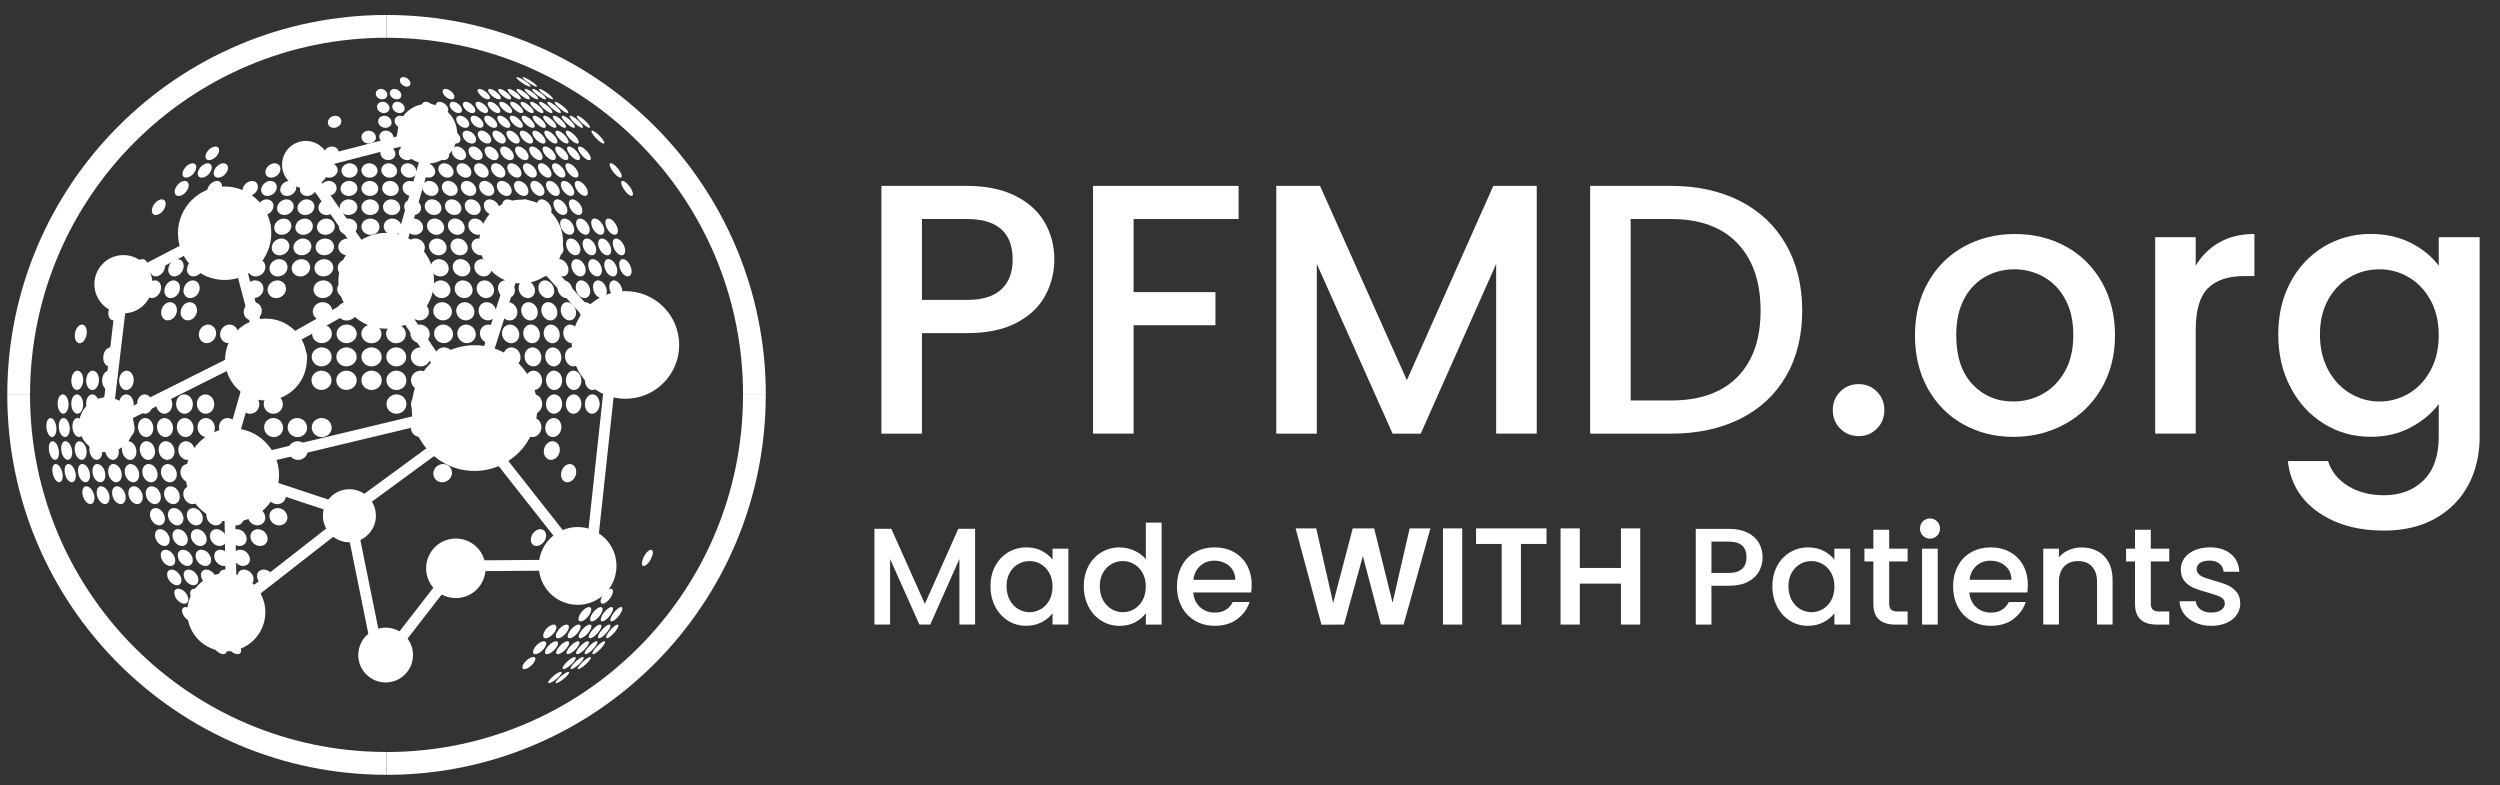 <svg width="121" height="38" viewBox="0 0 121 38" fill="none" xmlns="http://www.w3.org/2000/svg">
<rect x="0" y="0" width="121" height="38" fill="#333333" stroke="none"/>
<g clip-path="url(#clip0_81_320)">
<path d="M0.352 19.112H1.454C1.454 9.566 9.179 1.827 18.709 1.827V0.725C8.571 0.725 0.352 8.958 0.352 19.112Z" fill="white"/>
<path d="M18.709 0.725V1.829C28.239 1.829 35.964 9.567 35.964 19.114H37.066C37.064 8.958 28.845 0.725 18.709 0.725Z" fill="white"/>
<path d="M35.962 19.112C35.962 28.659 28.237 36.398 18.707 36.398V37.502C28.845 37.502 37.062 29.27 37.062 19.114H35.962V19.112Z" fill="white"/>
<path d="M1.454 19.112H0.352C0.352 29.268 8.57 37.5 18.707 37.5V36.396C9.179 36.398 1.454 28.659 1.454 19.112Z" fill="white"/>
<path fill-rule="evenodd" clip-rule="evenodd" d="M27.518 32.515C27.333 32.532 26.91 32.922 26.891 33.032C26.877 33.122 27.108 33.01 27.326 32.822C27.489 32.681 27.608 32.523 27.518 32.515ZM27.143 32.515C26.939 32.532 26.532 32.922 26.53 33.032C26.529 33.122 26.769 33.01 26.979 32.822C27.117 32.701 27.257 32.525 27.143 32.515ZM28.573 31.797C28.4 31.814 27.953 32.255 27.96 32.364C27.965 32.439 28.177 32.32 28.381 32.125C28.538 31.976 28.657 31.807 28.573 31.797ZM28.216 31.797C28.018 31.814 27.617 32.234 27.613 32.352C27.61 32.45 27.839 32.332 28.051 32.125C28.184 31.997 28.324 31.809 28.216 31.797ZM27.68 32.127C27.809 31.997 27.937 31.809 27.816 31.799C27.613 31.816 27.212 32.222 27.226 32.353C27.235 32.452 27.473 32.332 27.68 32.127ZM25.814 31.797C25.563 31.813 25.276 32.143 25.281 32.302C25.285 32.474 25.588 32.371 25.796 32.127C25.905 31.997 25.982 31.809 25.814 31.797ZM29.253 31.035C29.066 31.054 28.675 31.498 28.668 31.625C28.663 31.73 28.882 31.604 29.088 31.384C29.216 31.247 29.353 31.047 29.253 31.035ZM28.875 31.035C28.68 31.053 28.286 31.484 28.296 31.625C28.305 31.73 28.535 31.604 28.736 31.384C28.862 31.247 28.988 31.047 28.875 31.035ZM28.34 31.384C28.463 31.247 28.578 31.047 28.449 31.035C28.246 31.053 27.878 31.453 27.881 31.609C27.881 31.739 28.135 31.614 28.34 31.384ZM27.979 31.035C27.757 31.053 27.401 31.453 27.422 31.609C27.44 31.737 27.702 31.613 27.9 31.383C28.02 31.247 28.121 31.047 27.979 31.035ZM27.417 31.384C27.531 31.247 27.622 31.047 27.466 31.035C27.222 31.053 26.907 31.435 26.918 31.591C26.93 31.748 27.214 31.628 27.417 31.384ZM26.895 31.384C27.005 31.247 27.082 31.047 26.914 31.035C26.653 31.053 26.353 31.435 26.38 31.591C26.406 31.748 26.7 31.628 26.895 31.384ZM26.323 31.035C26.057 31.053 25.782 31.402 25.801 31.572C25.822 31.756 26.136 31.646 26.334 31.384C26.437 31.247 26.504 31.047 26.323 31.035ZM11.199 31.035C11.175 31.037 11.147 31.039 11.117 31.049C10.91 31.132 11.05 31.493 11.341 31.625C11.571 31.728 11.73 31.605 11.652 31.384C11.604 31.247 11.431 31.047 11.199 31.035ZM10.479 31.035C10.457 31.037 10.428 31.039 10.402 31.049C10.197 31.137 10.385 31.523 10.69 31.637C10.902 31.716 11.024 31.591 10.938 31.383C10.882 31.247 10.702 31.047 10.479 31.035ZM29.891 30.228C29.709 30.247 29.328 30.703 29.334 30.852C29.339 30.963 29.558 30.83 29.752 30.598C29.873 30.452 29.998 30.242 29.891 30.228ZM29.491 30.228C29.286 30.247 28.915 30.703 28.941 30.852C28.96 30.963 29.192 30.83 29.381 30.598C29.5 30.452 29.612 30.242 29.491 30.228ZM28.962 30.598C29.078 30.452 29.18 30.242 29.043 30.229C28.829 30.247 28.48 30.67 28.498 30.837C28.512 30.972 28.77 30.84 28.962 30.598ZM28.496 30.598C28.608 30.452 28.698 30.242 28.547 30.229C28.324 30.247 27.999 30.635 28.009 30.817C28.018 30.982 28.296 30.856 28.496 30.598ZM27.986 30.598C28.095 30.452 28.172 30.242 28.007 30.229C27.767 30.247 27.45 30.635 27.478 30.817C27.505 30.981 27.794 30.856 27.986 30.598ZM27.433 30.598C27.536 30.452 27.603 30.242 27.424 30.229C27.159 30.247 26.884 30.617 26.902 30.798C26.923 30.991 27.235 30.874 27.433 30.598ZM26.84 30.598C26.94 30.452 26.993 30.242 26.802 30.229C26.521 30.247 26.259 30.617 26.292 30.798C26.329 30.991 26.651 30.874 26.84 30.598ZM11.65 30.228C11.63 30.229 11.606 30.231 11.587 30.235C11.343 30.291 11.39 30.638 11.665 30.816C11.923 30.981 12.167 30.858 12.102 30.596C12.067 30.452 11.902 30.242 11.65 30.228ZM10.944 30.837C11.189 30.972 11.392 30.844 11.317 30.598C11.273 30.452 11.101 30.242 10.858 30.229C10.84 30.231 10.816 30.231 10.798 30.236C10.556 30.294 10.646 30.672 10.944 30.837ZM10.563 30.598C10.513 30.452 10.334 30.242 10.101 30.229C10.076 30.231 10.046 30.233 10.018 30.245C9.81 30.333 9.957 30.714 10.253 30.854C10.488 30.963 10.648 30.831 10.563 30.598ZM30.064 29.38C29.861 29.399 29.526 29.843 29.54 30.019C29.553 30.165 29.793 30.028 29.982 29.768C30.094 29.615 30.194 29.394 30.064 29.38ZM29.542 29.768C29.651 29.615 29.74 29.394 29.595 29.38C29.37 29.399 29.043 29.843 29.076 30.019C29.104 30.161 29.362 30.022 29.542 29.768ZM29.053 29.768C29.158 29.615 29.235 29.394 29.076 29.38C28.843 29.398 28.533 29.806 28.561 30C28.584 30.172 28.866 30.04 29.053 29.768ZM28.002 30C28.042 30.172 28.337 30.04 28.517 29.768C28.619 29.615 28.684 29.394 28.51 29.38C28.26 29.398 27.956 29.806 28.002 30ZM11.83 29.768C11.799 29.615 11.634 29.394 11.371 29.38C11.352 29.382 11.324 29.383 11.305 29.387C11.047 29.447 11.08 29.812 11.362 30C11.625 30.173 11.888 30.043 11.83 29.768ZM10.602 30.019C10.854 30.163 11.073 30.026 11.007 29.768C10.968 29.615 10.798 29.394 10.544 29.38C10.525 29.382 10.499 29.383 10.481 29.387C10.22 29.45 10.297 29.845 10.602 30.019ZM10.215 29.768C10.167 29.615 9.992 29.394 9.749 29.38C9.731 29.382 9.707 29.383 9.687 29.387C9.442 29.45 9.538 29.845 9.84 30.019C10.09 30.163 10.292 30.026 10.215 29.768ZM8.988 29.38C8.971 29.382 8.948 29.383 8.93 29.387C8.692 29.452 8.834 29.882 9.146 30.036C9.382 30.154 9.542 30.015 9.456 29.768C9.402 29.615 9.221 29.394 8.988 29.38ZM29.57 28.897C29.668 28.738 29.731 28.506 29.565 28.492C29.323 28.511 29.03 28.938 29.073 29.14C29.109 29.32 29.393 29.182 29.57 28.897ZM12.009 28.492C11.998 28.492 11.983 28.492 11.972 28.494C11.672 28.525 11.634 28.897 11.909 29.117C12.179 29.331 12.508 29.203 12.468 28.897C12.447 28.738 12.291 28.506 12.009 28.492ZM11.08 29.14C11.343 29.32 11.629 29.182 11.58 28.897C11.552 28.738 11.39 28.506 11.115 28.492C11.094 28.494 11.066 28.495 11.045 28.499C10.774 28.56 10.795 28.945 11.08 29.14ZM10.25 29.14C10.518 29.324 10.781 29.187 10.718 28.897C10.683 28.738 10.516 28.506 10.252 28.492C10.232 28.494 10.204 28.495 10.185 28.499C9.926 28.56 9.966 28.945 10.25 29.14ZM9.891 28.897C9.85 28.738 9.677 28.506 9.423 28.492C9.404 28.494 9.377 28.495 9.36 28.499C9.1 28.564 9.181 28.978 9.486 29.159C9.74 29.31 9.959 29.168 9.891 28.897ZM9.097 28.897C9.05 28.738 8.873 28.506 8.631 28.492C8.613 28.494 8.589 28.495 8.571 28.499C8.317 28.567 8.442 29.017 8.759 29.178C8.999 29.301 9.174 29.155 9.097 28.897ZM12.766 27.567C12.754 27.567 12.738 27.569 12.726 27.569C12.403 27.602 12.333 27.988 12.61 28.216C12.883 28.441 13.246 28.308 13.227 27.988C13.216 27.821 13.067 27.581 12.766 27.567ZM12.272 27.988C12.256 27.821 12.1 27.581 11.807 27.567C11.795 27.567 11.781 27.569 11.769 27.569C11.457 27.602 11.406 27.99 11.683 28.216C11.956 28.443 12.303 28.308 12.272 27.988ZM10.819 28.241C11.087 28.429 11.389 28.285 11.347 27.988C11.324 27.821 11.163 27.581 10.879 27.567C10.858 27.569 10.828 27.57 10.807 27.576C10.523 27.639 10.532 28.037 10.819 28.241ZM9.957 28.241C10.223 28.429 10.506 28.285 10.453 27.988C10.423 27.821 10.258 27.581 9.985 27.567C9.975 27.567 9.961 27.569 9.95 27.569C9.647 27.604 9.651 28.025 9.957 28.241ZM9.162 28.262C9.421 28.42 9.654 28.271 9.595 27.988C9.559 27.821 9.391 27.581 9.127 27.567C9.107 27.569 9.079 27.57 9.06 27.576C8.789 27.642 8.852 28.074 9.162 28.262ZM8.769 27.988C8.727 27.821 8.557 27.581 8.305 27.567C8.286 27.569 8.261 27.57 8.242 27.576C7.986 27.644 8.065 28.074 8.37 28.264C8.622 28.42 8.839 28.271 8.769 27.988ZM31.508 26.607C31.284 26.628 31.017 27.131 31.077 27.328C31.128 27.493 31.363 27.339 31.51 27.044C31.599 26.872 31.655 26.621 31.508 26.607ZM12.095 27.044C12.082 26.872 11.928 26.621 11.627 26.607C11.615 26.607 11.599 26.607 11.587 26.608C11.264 26.642 11.199 27.044 11.478 27.281C11.75 27.509 12.117 27.367 12.095 27.044ZM11.138 27.044C11.121 26.872 10.963 26.621 10.668 26.607C10.656 26.607 10.642 26.607 10.63 26.608C10.32 26.642 10.273 27.044 10.551 27.281C10.823 27.509 11.173 27.369 11.138 27.044ZM10.215 27.044C10.19 26.872 10.029 26.621 9.747 26.607C9.736 26.607 9.721 26.607 9.71 26.608C9.395 26.644 9.382 27.081 9.691 27.305C9.959 27.502 10.258 27.353 10.215 27.044ZM8.832 27.305C9.097 27.502 9.377 27.351 9.325 27.044C9.295 26.872 9.132 26.621 8.86 26.607C8.85 26.607 8.836 26.607 8.825 26.608C8.524 26.644 8.529 27.081 8.832 27.305ZM8.473 27.044C8.438 26.872 8.272 26.621 8.014 26.607C7.995 26.608 7.969 26.61 7.949 26.616C7.681 26.686 7.743 27.133 8.047 27.33C8.301 27.491 8.533 27.337 8.473 27.044ZM28.072 26.064C28.137 25.885 28.116 25.627 27.871 25.611C27.547 25.631 27.324 26.073 27.452 26.308C27.578 26.547 27.951 26.401 28.072 26.064ZM26.409 26.064C26.467 25.885 26.427 25.627 26.154 25.611C25.814 25.631 25.602 26.038 25.726 26.28C25.866 26.554 26.294 26.419 26.409 26.064ZM12.953 26.064C12.95 25.885 12.803 25.627 12.484 25.611C12.102 25.631 12.018 26.038 12.254 26.28C12.521 26.554 12.959 26.419 12.953 26.064ZM11.937 26.064C11.928 25.885 11.778 25.627 11.467 25.611C11.455 25.611 11.438 25.611 11.425 25.613C11.092 25.648 11.014 26.064 11.296 26.308C11.569 26.547 11.953 26.401 11.937 26.064ZM10.952 26.064C10.938 25.885 10.784 25.627 10.483 25.611C10.47 25.611 10.455 25.611 10.443 25.613C10.122 25.648 10.061 26.064 10.339 26.308C10.613 26.547 10.979 26.401 10.952 26.064ZM9.453 26.335C9.722 26.538 10.036 26.384 10.001 26.064C9.982 25.885 9.826 25.627 9.535 25.611C9.524 25.611 9.509 25.611 9.496 25.613C9.172 25.652 9.144 26.103 9.453 26.335ZM8.568 26.335C8.832 26.538 9.128 26.384 9.085 26.064C9.06 25.885 8.902 25.627 8.624 25.611C8.613 25.611 8.598 25.611 8.587 25.613C8.279 25.652 8.265 26.103 8.568 26.335ZM8.209 26.064C8.181 25.885 8.019 25.627 7.755 25.611C7.744 25.611 7.73 25.611 7.72 25.613C7.424 25.65 7.427 26.101 7.723 26.335C7.984 26.538 8.261 26.384 8.209 26.064ZM13.437 24.588C13.036 24.608 12.929 25.027 13.164 25.276C13.433 25.561 13.901 25.42 13.912 25.053C13.917 24.871 13.773 24.606 13.437 24.588ZM12.841 25.053C12.841 24.871 12.696 24.604 12.37 24.588C11.979 24.608 11.884 25.027 12.121 25.276C12.387 25.561 12.839 25.42 12.841 25.053ZM11.799 25.053C11.795 24.871 11.646 24.604 11.329 24.588C11.317 24.588 11.299 24.588 11.287 24.59C10.945 24.627 10.854 25.055 11.135 25.306C11.411 25.554 11.807 25.403 11.799 25.053ZM10.791 25.053C10.782 24.871 10.632 24.604 10.325 24.588C9.943 24.609 9.891 25.064 10.157 25.306C10.428 25.554 10.809 25.403 10.791 25.053ZM9.815 25.053C9.801 24.871 9.649 24.604 9.354 24.588C8.987 24.609 8.948 25.064 9.211 25.306C9.481 25.554 9.842 25.403 9.815 25.053ZM8.336 25.334C8.601 25.545 8.909 25.385 8.878 25.053C8.86 24.871 8.706 24.604 8.422 24.588C8.412 24.588 8.396 24.588 8.386 24.59C8.067 24.629 8.035 25.094 8.336 25.334ZM7.979 25.053C7.956 24.871 7.804 24.604 7.532 24.588C7.522 24.588 7.508 24.588 7.497 24.59C7.192 24.629 7.177 25.094 7.471 25.332C7.729 25.543 8.019 25.385 7.979 25.053ZM13.838 24.014C13.847 23.826 13.703 23.553 13.361 23.537C12.951 23.558 12.836 23.988 13.071 24.244C13.342 24.537 13.822 24.393 13.838 24.014ZM12.745 24.014C12.748 23.826 12.605 23.553 12.274 23.537C11.874 23.558 11.769 23.988 12.004 24.244C12.274 24.536 12.738 24.392 12.745 24.014ZM11.683 24.014C11.683 23.826 11.538 23.553 11.215 23.537C10.81 23.558 10.73 24.027 11 24.274C11.275 24.529 11.683 24.372 11.683 24.014ZM10.653 24.014C10.649 23.826 10.502 23.553 10.19 23.537C9.799 23.558 9.731 24.027 9.997 24.274C10.269 24.529 10.662 24.372 10.653 24.014ZM9.659 24.014C9.651 23.826 9.505 23.553 9.204 23.537C8.827 23.558 8.773 24.027 9.034 24.274C9.3 24.529 9.673 24.372 9.659 24.014ZM8.139 24.302C8.401 24.52 8.722 24.355 8.701 24.014C8.689 23.826 8.543 23.553 8.254 23.537C8.242 23.537 8.228 23.539 8.216 23.539C7.89 23.577 7.841 24.055 8.139 24.302ZM7.783 24.014C7.767 23.826 7.622 23.553 7.347 23.537C7.336 23.537 7.32 23.539 7.31 23.539C6.998 23.577 6.961 24.056 7.252 24.302C7.51 24.518 7.811 24.353 7.783 24.014ZM6.483 23.535C6.472 23.535 6.458 23.537 6.448 23.537C6.152 23.576 6.129 24.055 6.411 24.3C6.66 24.516 6.942 24.353 6.907 24.012C6.889 23.825 6.746 23.553 6.483 23.535ZM5.666 23.535C5.656 23.535 5.644 23.537 5.635 23.537C5.347 23.577 5.356 24.1 5.649 24.325C5.885 24.506 6.118 24.337 6.08 24.012C6.055 23.825 5.913 23.553 5.666 23.535ZM4.897 23.535C4.888 23.535 4.876 23.537 4.867 23.537C4.599 23.577 4.622 24.1 4.901 24.325C5.127 24.506 5.342 24.337 5.297 24.012C5.27 23.825 5.13 23.553 4.897 23.535ZM4.181 23.535C4.172 23.535 4.161 23.537 4.152 23.537C3.893 23.579 3.949 24.148 4.233 24.346C4.438 24.49 4.613 24.316 4.566 24.012C4.536 23.825 4.396 23.553 4.181 23.535ZM27.878 22.947C27.92 22.754 27.855 22.475 27.578 22.457C27.219 22.48 27.044 22.958 27.222 23.214C27.405 23.474 27.797 23.314 27.878 22.947ZM21.448 22.457C21.027 22.479 20.854 22.921 21.064 23.182C21.304 23.483 21.808 23.335 21.872 22.947C21.903 22.754 21.791 22.473 21.448 22.457ZM12.668 22.947C12.675 22.754 12.534 22.475 12.198 22.457C11.792 22.479 11.676 22.921 11.911 23.182C12.177 23.483 12.654 23.335 12.668 22.947ZM11.588 22.947C11.592 22.754 11.452 22.475 11.124 22.457C10.73 22.479 10.625 22.921 10.856 23.182C11.121 23.483 11.58 23.335 11.588 22.947ZM10.542 22.947C10.542 22.754 10.402 22.475 10.085 22.457C9.687 22.479 9.605 22.958 9.868 23.214C10.138 23.474 10.541 23.314 10.542 22.947ZM9.531 22.947C9.53 22.754 9.389 22.475 9.083 22.457C8.699 22.479 8.629 22.958 8.887 23.214C9.149 23.474 9.535 23.314 9.531 22.947ZM8.557 22.947C8.552 22.754 8.412 22.475 8.119 22.457C7.753 22.48 7.692 22.958 7.944 23.214C8.202 23.474 8.568 23.314 8.557 22.947ZM7.625 22.947C7.616 22.754 7.48 22.475 7.199 22.457C7.189 22.457 7.173 22.459 7.163 22.459C6.844 22.5 6.788 22.989 7.073 23.242C7.327 23.463 7.641 23.296 7.625 22.947ZM6.735 22.947C6.723 22.754 6.588 22.475 6.323 22.457C5.971 22.48 5.952 22.998 6.218 23.242C6.462 23.463 6.756 23.296 6.735 22.947ZM5.892 22.947C5.878 22.754 5.745 22.475 5.495 22.457C5.484 22.457 5.472 22.459 5.461 22.459C5.167 22.501 5.153 23.037 5.439 23.267C5.672 23.453 5.917 23.279 5.892 22.947ZM5.097 22.947C5.079 22.754 4.95 22.475 4.713 22.457C4.704 22.457 4.692 22.459 4.682 22.459C4.407 22.501 4.403 23.037 4.676 23.267C4.901 23.453 5.128 23.279 5.097 22.947ZM4.354 22.947C4.333 22.754 4.207 22.475 3.988 22.457C3.979 22.457 3.969 22.459 3.96 22.459C3.693 22.503 3.721 23.084 4 23.289C4.202 23.437 4.387 23.258 4.354 22.947ZM3.315 22.457C3.308 22.457 3.297 22.459 3.289 22.459C3.045 22.503 3.084 23.084 3.345 23.289C3.534 23.439 3.7 23.26 3.664 22.947C3.639 22.754 3.516 22.473 3.315 22.457ZM2.7 22.457C2.693 22.457 2.682 22.459 2.675 22.459C2.442 22.505 2.513 23.131 2.77 23.307C2.937 23.421 3.066 23.238 3.028 22.947C3.003 22.754 2.884 22.473 2.7 22.457ZM27.087 21.854C27.122 21.657 27.038 21.371 26.744 21.353C26.366 21.376 26.204 21.864 26.408 22.126C26.616 22.392 27.023 22.231 27.087 21.854ZM21.489 21.355C21.064 21.376 20.895 21.827 21.111 22.094C21.358 22.401 21.868 22.25 21.926 21.854C21.954 21.657 21.836 21.373 21.489 21.355ZM14.404 21.355C13.971 21.376 13.829 21.827 14.066 22.094C14.339 22.403 14.852 22.252 14.886 21.854C14.902 21.657 14.763 21.373 14.404 21.355ZM11.515 21.854C11.524 21.657 11.387 21.371 11.057 21.353C10.66 21.375 10.542 21.826 10.768 22.092C11.031 22.403 11.499 22.252 11.515 21.854ZM10.457 21.854C10.462 21.657 10.327 21.371 10.008 21.353C9.605 21.376 9.509 21.864 9.766 22.126C10.033 22.394 10.446 22.231 10.457 21.854ZM9.433 21.854C9.437 21.657 9.304 21.371 8.995 21.353C8.608 21.376 8.52 21.864 8.773 22.126C9.032 22.394 9.426 22.231 9.433 21.854ZM8.449 21.854C8.45 21.657 8.319 21.371 8.023 21.353C7.651 21.376 7.574 21.864 7.818 22.126C8.07 22.392 8.447 22.231 8.449 21.854ZM7.504 21.854C7.502 21.657 7.375 21.371 7.093 21.353C6.716 21.376 6.665 21.906 6.935 22.154C7.182 22.384 7.506 22.212 7.504 21.854ZM6.604 21.854C6.6 21.657 6.474 21.371 6.208 21.353C5.85 21.376 5.81 21.906 6.069 22.154C6.306 22.384 6.611 22.212 6.604 21.854ZM5.75 21.854C5.743 21.657 5.622 21.371 5.37 21.353C5.034 21.376 5.002 21.906 5.249 22.154C5.475 22.384 5.761 22.212 5.75 21.854ZM4.946 21.854C4.937 21.657 4.818 21.371 4.582 21.353C4.252 21.378 4.251 21.954 4.506 22.18C4.718 22.368 4.96 22.187 4.946 21.854ZM4.193 21.854C4.182 21.657 4.067 21.371 3.848 21.353C3.541 21.378 3.55 21.954 3.79 22.18C3.99 22.368 4.21 22.187 4.193 21.854ZM3.494 21.854C3.48 21.657 3.369 21.371 3.168 21.353C3.159 21.353 3.149 21.355 3.142 21.355C2.893 21.399 2.901 21.992 3.154 22.201C3.336 22.356 3.515 22.173 3.494 21.854ZM2.851 21.854C2.835 21.657 2.73 21.371 2.546 21.353C2.276 21.38 2.322 22.001 2.548 22.203C2.718 22.356 2.875 22.173 2.851 21.854ZM26.804 20.23C26.423 20.253 26.276 20.751 26.49 21.018C26.709 21.292 27.114 21.125 27.168 20.739C27.194 20.537 27.1 20.248 26.804 20.23ZM26.199 20.739C26.227 20.539 26.126 20.248 25.819 20.23C25.441 20.251 25.285 20.713 25.472 20.985C25.689 21.299 26.145 21.146 26.199 20.739ZM24.794 20.23C24.401 20.251 24.242 20.713 24.438 20.985C24.666 21.299 25.137 21.146 25.192 20.739C25.22 20.537 25.115 20.248 24.794 20.23ZM22.641 20.23C22.224 20.251 22.061 20.713 22.274 20.985C22.521 21.301 23.021 21.146 23.073 20.739C23.098 20.537 22.98 20.248 22.641 20.23ZM21.516 20.23C21.088 20.251 20.924 20.713 21.144 20.985C21.4 21.301 21.912 21.146 21.963 20.739C21.987 20.537 21.864 20.248 21.516 20.23ZM20.363 20.23C19.925 20.251 19.76 20.713 19.988 20.985C20.251 21.299 20.775 21.146 20.824 20.739C20.846 20.537 20.72 20.248 20.363 20.23ZM15.564 20.23C15.119 20.251 14.963 20.713 15.201 20.985C15.478 21.302 16.011 21.148 16.051 20.739C16.07 20.539 15.934 20.248 15.564 20.23ZM14.863 20.739C14.881 20.539 14.744 20.248 14.383 20.23C13.947 20.251 13.798 20.713 14.033 20.985C14.308 21.301 14.826 21.148 14.863 20.739ZM13.701 20.739C13.717 20.539 13.582 20.248 13.23 20.23C12.806 20.251 12.662 20.713 12.894 20.985C13.164 21.301 13.668 21.148 13.701 20.739ZM11.466 20.739C11.478 20.539 11.347 20.248 11.015 20.23C10.614 20.251 10.485 20.713 10.707 20.985C10.966 21.301 11.441 21.146 11.466 20.739ZM10.399 20.739C10.409 20.539 10.281 20.248 9.961 20.23C9.554 20.253 9.444 20.751 9.696 21.018C9.957 21.292 10.378 21.125 10.399 20.739ZM9.367 20.739C9.375 20.539 9.249 20.248 8.941 20.23C8.55 20.253 8.447 20.751 8.692 21.018C8.946 21.292 9.349 21.125 9.367 20.739ZM8.373 20.739C8.38 20.539 8.258 20.248 7.962 20.23C7.587 20.253 7.49 20.751 7.729 21.018C7.974 21.29 8.359 21.123 8.373 20.739ZM7.422 20.739C7.427 20.539 7.308 20.248 7.026 20.23C6.646 20.255 6.574 20.794 6.837 21.048C7.078 21.28 7.411 21.104 7.422 20.739ZM6.514 20.739C6.518 20.539 6.402 20.248 6.134 20.23C5.773 20.255 5.71 20.794 5.961 21.048C6.192 21.28 6.507 21.104 6.514 20.739ZM5.654 20.739C5.656 20.539 5.545 20.248 5.291 20.23C4.951 20.255 4.897 20.794 5.135 21.048C5.354 21.28 5.651 21.104 5.654 20.739ZM4.843 20.739C4.843 20.539 4.736 20.248 4.499 20.23C4.166 20.256 4.138 20.843 4.386 21.074C4.59 21.266 4.843 21.08 4.843 20.739ZM4.082 20.739C4.081 20.539 3.979 20.248 3.758 20.23C3.448 20.256 3.427 20.843 3.66 21.074C3.853 21.264 4.086 21.08 4.082 20.739ZM3.075 20.23C2.775 20.256 2.781 20.89 3.015 21.097C3.194 21.253 3.383 21.066 3.378 20.741C3.375 20.537 3.278 20.248 3.075 20.23ZM2.73 20.739C2.725 20.539 2.633 20.248 2.449 20.23C2.176 20.256 2.188 20.89 2.404 21.097C2.569 21.252 2.739 21.064 2.73 20.739ZM29.02 19.604C29.039 19.4 28.946 19.103 28.675 19.086C28.307 19.11 28.2 19.66 28.433 19.916C28.649 20.155 28.983 19.976 29.02 19.604ZM28.135 19.604C28.156 19.4 28.056 19.103 27.771 19.086C27.406 19.108 27.28 19.616 27.492 19.886C27.713 20.165 28.097 19.995 28.135 19.604ZM27.207 19.604C27.228 19.4 27.122 19.103 26.825 19.086C26.443 19.108 26.313 19.616 26.535 19.886C26.767 20.165 27.168 19.995 27.207 19.604ZM25.539 19.886C25.779 20.165 26.196 19.995 26.238 19.604C26.259 19.4 26.15 19.103 25.84 19.086C25.441 19.108 25.304 19.616 25.539 19.886ZM24.811 19.086C24.417 19.108 24.27 19.575 24.475 19.853C24.712 20.174 25.183 20.018 25.225 19.604C25.246 19.4 25.132 19.103 24.811 19.086ZM23.748 19.086C23.341 19.107 23.191 19.575 23.403 19.853C23.648 20.174 24.133 20.018 24.177 19.604C24.198 19.4 24.079 19.103 23.748 19.086ZM22.651 19.086C22.232 19.108 22.078 19.575 22.297 19.853C22.551 20.174 23.051 20.018 23.094 19.604C23.117 19.4 22.995 19.103 22.651 19.086ZM21.524 19.086C21.095 19.108 20.938 19.575 21.162 19.853C21.423 20.174 21.934 20.018 21.98 19.604C22.003 19.4 21.875 19.103 21.524 19.086ZM20.37 19.086C19.93 19.108 19.769 19.575 20.002 19.853C20.27 20.174 20.794 20.018 20.838 19.604C20.859 19.4 20.729 19.103 20.37 19.086ZM19.191 19.086C18.741 19.108 18.578 19.575 18.816 19.853C19.089 20.174 19.623 20.018 19.669 19.604C19.69 19.4 19.555 19.103 19.191 19.086ZM13.221 19.086C12.794 19.107 12.643 19.575 12.871 19.853C13.137 20.176 13.647 20.02 13.686 19.604C13.705 19.4 13.573 19.103 13.221 19.086ZM12.549 19.604C12.566 19.4 12.438 19.103 12.097 19.086C11.68 19.107 11.534 19.575 11.757 19.853C12.014 20.176 12.512 20.02 12.549 19.604ZM9.656 19.886C9.912 20.165 10.339 19.997 10.369 19.604C10.385 19.4 10.264 19.103 9.941 19.086C9.533 19.108 9.409 19.616 9.656 19.886ZM8.647 19.886C8.894 20.165 9.304 19.997 9.333 19.604C9.349 19.4 9.23 19.103 8.922 19.086C8.527 19.108 8.408 19.616 8.647 19.886ZM7.678 19.886C7.914 20.165 8.308 19.997 8.335 19.604C8.349 19.4 8.235 19.103 7.939 19.086C7.562 19.108 7.448 19.616 7.678 19.886ZM7.38 19.604C7.392 19.4 7.283 19.103 7.001 19.086C6.64 19.108 6.534 19.616 6.753 19.886C6.98 20.165 7.355 19.995 7.38 19.604ZM6.469 19.604C6.481 19.4 6.378 19.103 6.11 19.086C5.745 19.11 5.659 19.66 5.901 19.916C6.124 20.155 6.448 19.976 6.469 19.604ZM5.603 19.604C5.614 19.4 5.516 19.103 5.263 19.086C4.92 19.11 4.841 19.66 5.069 19.916C5.281 20.155 5.584 19.976 5.603 19.604ZM4.79 19.604C4.799 19.4 4.706 19.103 4.47 19.086C4.149 19.11 4.075 19.66 4.291 19.916C4.487 20.155 4.773 19.976 4.79 19.604ZM4.026 19.604C4.035 19.4 3.947 19.103 3.727 19.086C3.415 19.112 3.364 19.709 3.585 19.944C3.771 20.139 4.014 19.951 4.026 19.604ZM3.318 19.604C3.325 19.4 3.243 19.103 3.042 19.086C2.754 19.112 2.711 19.709 2.914 19.944C3.084 20.139 3.308 19.951 3.318 19.604ZM29.854 18.454C29.864 18.25 29.763 17.957 29.507 17.938C29.162 17.962 29.083 18.51 29.313 18.766C29.526 19.009 29.837 18.829 29.854 18.454ZM28.654 17.938C28.289 17.962 28.203 18.51 28.445 18.766C28.671 19.007 28.999 18.828 29.02 18.452C29.03 18.25 28.925 17.955 28.654 17.938ZM27.505 18.736C27.734 19.017 28.112 18.849 28.137 18.452C28.149 18.248 28.039 17.955 27.753 17.936C27.392 17.961 27.284 18.468 27.505 18.736ZM26.546 18.736C26.786 19.017 27.182 18.849 27.208 18.452C27.222 18.248 27.107 17.955 26.809 17.936C26.43 17.961 26.317 18.468 26.546 18.736ZM26.236 18.454C26.25 18.25 26.133 17.957 25.822 17.938C25.427 17.961 25.307 18.466 25.546 18.736C25.796 19.017 26.208 18.849 26.236 18.454ZM24.797 17.938C24.387 17.961 24.261 18.466 24.508 18.736C24.766 19.017 25.195 18.847 25.225 18.452C25.241 18.25 25.118 17.955 24.797 17.938ZM24.177 18.454C24.195 18.25 24.069 17.957 23.737 17.938C23.326 17.961 23.187 18.421 23.408 18.703C23.662 19.028 24.142 18.872 24.177 18.454ZM22.642 17.938C22.218 17.961 22.075 18.421 22.302 18.703C22.564 19.028 23.059 18.87 23.096 18.452C23.114 18.25 22.984 17.955 22.642 17.938ZM21.98 18.454C21.999 18.25 21.868 17.957 21.517 17.938C21.081 17.961 20.934 18.421 21.167 18.703C21.433 19.028 21.943 18.872 21.98 18.454ZM20.365 17.938C19.918 17.961 19.765 18.421 20.004 18.703C20.275 19.028 20.797 18.87 20.838 18.452C20.857 18.25 20.722 17.955 20.365 17.938ZM19.667 18.454C19.688 18.25 19.552 17.957 19.187 17.938C18.732 17.961 18.574 18.421 18.816 18.703C19.093 19.028 19.625 18.87 19.667 18.454ZM17.987 17.938C17.523 17.961 17.362 18.421 17.607 18.703C17.887 19.026 18.43 18.87 18.474 18.452C18.495 18.25 18.358 17.955 17.987 17.938ZM16.769 17.938C16.307 17.961 16.146 18.421 16.389 18.703C16.663 19.021 17.218 18.863 17.262 18.452C17.283 18.25 17.144 17.955 16.769 17.938ZM16.044 18.454C16.067 18.25 15.932 17.957 15.562 17.938C15.108 17.961 14.949 18.421 15.187 18.703C15.455 19.023 16 18.863 16.044 18.454ZM13.228 17.938C12.794 17.961 12.64 18.421 12.866 18.703C13.12 19.021 13.64 18.863 13.686 18.452C13.708 18.25 13.581 17.955 13.228 17.938ZM11.75 18.703C12.004 19.028 12.503 18.872 12.547 18.452C12.568 18.248 12.445 17.955 12.105 17.936C11.681 17.961 11.531 18.421 11.75 18.703ZM5.887 18.768C6.101 19.009 6.432 18.829 6.469 18.454C6.488 18.25 6.397 17.957 6.131 17.938C5.766 17.962 5.658 18.51 5.887 18.768ZM5.055 18.768C5.255 19.009 5.568 18.829 5.603 18.454C5.622 18.25 5.537 17.957 5.284 17.938C4.944 17.962 4.839 18.51 5.055 18.768ZM4.273 18.768C4.461 19.009 4.755 18.829 4.788 18.454C4.808 18.25 4.727 17.957 4.491 17.938C4.172 17.962 4.074 18.51 4.273 18.768ZM4.026 18.454C4.044 18.25 3.97 17.957 3.751 17.938C3.439 17.962 3.359 18.559 3.567 18.794C3.742 18.991 3.995 18.803 4.026 18.454ZM28.589 16.811C28.226 16.835 28.163 17.373 28.414 17.625C28.649 17.862 28.968 17.687 28.974 17.317C28.976 17.118 28.859 16.828 28.589 16.811ZM28.093 17.317C28.098 17.116 27.977 16.828 27.694 16.811C27.314 16.835 27.242 17.373 27.503 17.625C27.748 17.862 28.084 17.687 28.093 17.317ZM26.755 16.811C26.378 16.834 26.282 17.331 26.52 17.596C26.769 17.873 27.157 17.706 27.17 17.317C27.175 17.118 27.051 16.828 26.755 16.811ZM26.201 17.317C26.21 17.116 26.082 16.828 25.773 16.811C25.381 16.834 25.276 17.331 25.521 17.596C25.779 17.873 26.185 17.706 26.201 17.317ZM25.193 17.317C25.204 17.116 25.074 16.828 24.754 16.811C24.345 16.834 24.233 17.331 24.486 17.596C24.752 17.873 25.174 17.706 25.193 17.317ZM24.151 17.317C24.163 17.116 24.03 16.828 23.701 16.811C23.291 16.832 23.165 17.285 23.39 17.564C23.65 17.883 24.126 17.729 24.151 17.317ZM23.073 17.317C23.087 17.116 22.953 16.828 22.613 16.811C22.199 16.832 22.062 17.292 22.288 17.564C22.553 17.883 23.045 17.729 23.073 17.317ZM21.963 17.317C21.978 17.116 21.842 16.828 21.493 16.811C21.069 16.832 20.924 17.292 21.155 17.564C21.425 17.883 21.931 17.729 21.963 17.317ZM20.824 17.317C20.841 17.116 20.705 16.828 20.347 16.811C19.913 16.832 19.762 17.292 19.995 17.564C20.27 17.883 20.789 17.729 20.824 17.317ZM19.659 17.317C19.678 17.116 19.539 16.828 19.177 16.811C18.723 16.832 18.569 17.285 18.811 17.564C19.089 17.882 19.62 17.729 19.659 17.317ZM18.471 17.317C18.492 17.116 18.353 16.828 17.984 16.811C17.521 16.832 17.362 17.285 17.607 17.564C17.887 17.882 18.429 17.729 18.471 17.317ZM16.773 16.811C16.312 16.832 16.149 17.285 16.391 17.564C16.664 17.878 17.216 17.722 17.262 17.318C17.283 17.118 17.146 16.828 16.773 16.811ZM15.574 16.811C15.122 16.832 14.959 17.285 15.196 17.564C15.462 17.878 16.005 17.722 16.051 17.318C16.074 17.118 15.941 16.828 15.574 16.811ZM14.863 17.317C14.888 17.116 14.76 16.828 14.4 16.811C13.957 16.832 13.796 17.285 14.024 17.564C14.281 17.876 14.816 17.72 14.863 17.317ZM13.253 16.811C12.82 16.832 12.659 17.285 12.88 17.564C13.129 17.878 13.651 17.722 13.7 17.318C13.726 17.118 13.603 16.828 13.253 16.811ZM11.769 17.564C12.009 17.876 12.517 17.72 12.568 17.318C12.592 17.118 12.477 16.83 12.137 16.813C11.714 16.832 11.555 17.285 11.769 17.564ZM5.652 17.317C5.68 17.116 5.607 16.828 5.358 16.811C5.018 16.835 4.89 17.373 5.092 17.625C5.281 17.862 5.6 17.687 5.652 17.317ZM28.479 15.705C28.121 15.728 28.077 16.256 28.337 16.504C28.58 16.737 28.89 16.564 28.88 16.2C28.875 16.005 28.747 15.723 28.479 15.705ZM28.007 16.202C28.004 16.007 27.874 15.725 27.592 15.707C27.215 15.73 27.163 16.258 27.433 16.506C27.68 16.734 28.013 16.558 28.007 16.202ZM27.091 16.202C27.091 16.007 26.958 15.725 26.663 15.707C26.292 15.73 26.211 16.216 26.455 16.477C26.711 16.75 27.091 16.584 27.091 16.202ZM25.693 15.705C25.304 15.728 25.215 16.214 25.465 16.476C25.73 16.75 26.127 16.584 26.131 16.202C26.133 16.005 25.998 15.723 25.693 15.705ZM25.132 16.202C25.136 16.007 25.001 15.725 24.684 15.707C24.281 15.73 24.181 16.216 24.438 16.477C24.708 16.748 25.123 16.584 25.132 16.202ZM24.097 16.202C24.104 16.007 23.967 15.725 23.639 15.707C23.214 15.73 23.108 16.211 23.377 16.477C23.652 16.75 24.083 16.584 24.097 16.202ZM23.028 16.202C23.037 16.007 22.898 15.725 22.562 15.707C22.145 15.728 22.019 16.172 22.252 16.444C22.516 16.751 23.009 16.597 23.028 16.202ZM21.926 16.202C21.938 16.007 21.8 15.725 21.453 15.707C21.023 15.728 20.89 16.172 21.127 16.444C21.395 16.751 21.903 16.597 21.926 16.202ZM20.797 16.202C20.811 16.007 20.673 15.725 20.319 15.707C19.879 15.728 19.737 16.172 19.977 16.444C20.247 16.751 20.768 16.597 20.797 16.202ZM19.641 16.202C19.659 16.007 19.52 15.725 19.161 15.707C18.711 15.728 18.562 16.172 18.802 16.444C19.08 16.758 19.606 16.607 19.641 16.202ZM18.462 16.202C18.481 16.007 18.345 15.725 17.978 15.707C17.521 15.728 17.362 16.172 17.605 16.444C17.885 16.758 18.422 16.607 18.462 16.202ZM16.78 15.705C16.324 15.726 16.161 16.17 16.4 16.442C16.669 16.753 17.22 16.599 17.263 16.2C17.285 16.005 17.15 15.723 16.78 15.705ZM15.594 15.705C15.145 15.726 14.982 16.17 15.212 16.442C15.473 16.751 16.014 16.599 16.061 16.2C16.086 16.005 15.956 15.723 15.594 15.705ZM13.295 15.705C12.866 15.726 12.699 16.17 12.915 16.442C13.158 16.751 13.677 16.599 13.733 16.2C13.759 16.005 13.64 15.723 13.295 15.705ZM12.189 15.705C11.771 15.726 11.602 16.17 11.809 16.442C12.042 16.751 12.55 16.597 12.606 16.2C12.636 16.005 12.524 15.723 12.189 15.705ZM10.737 16.444C10.959 16.753 11.454 16.599 11.513 16.202C11.543 16.007 11.438 15.725 11.114 15.707C10.709 15.728 10.541 16.17 10.737 16.444ZM9.701 16.444C9.913 16.753 10.392 16.599 10.455 16.202C10.486 16.007 10.388 15.725 10.075 15.707C9.682 15.728 9.516 16.17 9.701 16.444ZM4.189 16.202C4.226 16.007 4.181 15.725 3.967 15.707C3.671 15.73 3.525 16.258 3.685 16.506C3.834 16.739 4.121 16.565 4.189 16.202ZM29.558 15.108C29.542 14.917 29.407 14.64 29.157 14.624C29.146 14.626 29.134 14.626 29.123 14.626C28.827 14.666 28.81 15.201 29.097 15.431C29.332 15.619 29.586 15.44 29.558 15.108ZM28.328 14.624C27.976 14.647 27.953 15.163 28.219 15.405C28.465 15.63 28.768 15.458 28.745 15.108C28.731 14.917 28.593 14.64 28.328 14.624ZM27.881 15.108C27.871 14.917 27.732 14.64 27.454 14.624C27.443 14.626 27.427 14.626 27.417 14.626C27.098 14.666 27.04 15.154 27.324 15.405C27.576 15.63 27.9 15.458 27.881 15.108ZM26.387 15.405C26.648 15.63 26.989 15.458 26.975 15.108C26.968 14.917 26.826 14.64 26.535 14.624C26.523 14.626 26.509 14.626 26.497 14.626C26.162 14.666 26.092 15.154 26.387 15.405ZM26.027 15.108C26.024 14.917 25.882 14.64 25.579 14.624C25.195 14.645 25.122 15.123 25.377 15.377C25.645 15.644 26.034 15.484 26.027 15.108ZM25.041 15.108C25.039 14.917 24.897 14.64 24.585 14.624C24.188 14.645 24.102 15.123 24.363 15.377C24.636 15.644 25.043 15.484 25.041 15.108ZM24.016 15.108C24.018 14.917 23.876 14.64 23.553 14.624C23.143 14.645 23.047 15.123 23.312 15.377C23.583 15.639 24.012 15.475 24.016 15.108ZM22.961 15.108C22.966 14.917 22.825 14.64 22.492 14.624C22.089 14.645 21.97 15.084 22.199 15.345C22.465 15.647 22.949 15.496 22.961 15.108ZM21.873 15.108C21.882 14.917 21.74 14.64 21.398 14.624C20.983 14.645 20.855 15.084 21.087 15.345C21.356 15.647 21.856 15.496 21.873 15.108ZM20.757 15.108C20.769 14.917 20.629 14.64 20.281 14.624C19.855 14.645 19.716 15.084 19.949 15.345C20.219 15.647 20.733 15.496 20.757 15.108ZM19.615 15.108C19.631 14.917 19.492 14.64 19.136 14.624C18.702 14.645 18.551 15.084 18.786 15.345C19.058 15.646 19.585 15.496 19.615 15.108ZM17.971 14.624C17.528 14.645 17.369 15.084 17.603 15.345C17.875 15.646 18.413 15.496 18.45 15.108C18.469 14.917 18.332 14.64 17.971 14.624ZM16.789 14.624C16.358 14.643 16.189 15.04 16.384 15.312C16.633 15.66 17.218 15.526 17.265 15.11C17.288 14.917 17.155 14.64 16.789 14.624ZM15.62 14.624C15.185 14.645 15.017 15.084 15.238 15.345C15.496 15.649 16.03 15.498 16.081 15.108C16.104 14.917 15.977 14.64 15.62 14.624ZM12.263 14.624C11.858 14.645 11.68 15.084 11.872 15.345C12.098 15.649 12.601 15.498 12.666 15.108C12.697 14.917 12.592 14.64 12.263 14.624ZM8.801 15.345C8.99 15.647 9.451 15.498 9.528 15.108C9.565 14.917 9.484 14.64 9.186 14.624C8.82 14.645 8.638 15.084 8.801 15.345ZM8.235 14.624C7.865 14.645 7.688 15.123 7.874 15.377C8.065 15.639 8.478 15.477 8.554 15.108C8.594 14.917 8.52 14.64 8.235 14.624ZM5.642 14.624C5.325 14.645 5.148 15.123 5.293 15.377C5.442 15.639 5.803 15.475 5.887 15.108C5.931 14.917 5.884 14.64 5.642 14.624ZM30.119 14.041C30.091 13.855 29.947 13.585 29.716 13.569C29.707 13.569 29.695 13.569 29.686 13.571C29.414 13.611 29.433 14.131 29.714 14.355C29.943 14.538 30.166 14.364 30.119 14.041ZM29.365 14.041C29.341 13.855 29.195 13.585 28.948 13.569C28.938 13.569 28.925 13.569 28.915 13.571C28.626 13.611 28.631 14.131 28.924 14.355C29.164 14.538 29.407 14.364 29.365 14.041ZM28.135 13.569C28.125 13.569 28.111 13.569 28.1 13.571C27.794 13.611 27.787 14.131 28.09 14.355C28.338 14.538 28.599 14.366 28.564 14.041C28.542 13.854 28.396 13.585 28.135 13.569ZM27.177 14.331C27.434 14.55 27.746 14.382 27.715 14.041C27.697 13.855 27.55 13.585 27.275 13.569C27.264 13.569 27.25 13.569 27.238 13.571C26.928 13.61 26.888 14.085 27.177 14.331ZM26.338 13.571C26.01 13.61 25.957 14.085 26.253 14.331C26.518 14.55 26.849 14.382 26.823 14.041C26.809 13.855 26.662 13.585 26.374 13.569C26.364 13.569 26.348 13.569 26.338 13.571ZM25.891 14.041C25.88 13.855 25.733 13.585 25.435 13.569C25.058 13.59 25.001 14.055 25.258 14.303C25.526 14.557 25.91 14.399 25.891 14.041ZM24.918 14.041C24.913 13.855 24.764 13.585 24.458 13.569C24.067 13.59 23.995 14.055 24.258 14.303C24.529 14.557 24.931 14.399 24.918 14.041ZM23.913 14.041C23.911 13.855 23.764 13.585 23.447 13.569C23.044 13.59 22.959 14.055 23.224 14.303C23.499 14.559 23.916 14.399 23.913 14.041ZM22.874 14.041C22.875 13.855 22.73 13.585 22.402 13.569C22.006 13.588 21.896 14.018 22.127 14.271C22.397 14.566 22.87 14.42 22.874 14.041ZM21.803 14.041C21.808 13.855 21.665 13.585 21.33 13.569C20.922 13.588 20.801 14.018 21.034 14.271C21.302 14.566 21.793 14.42 21.803 14.041ZM20.705 14.041C20.713 13.855 20.573 13.585 20.23 13.569C19.813 13.588 19.68 14.018 19.911 14.271C20.182 14.566 20.685 14.42 20.705 14.041ZM19.581 14.041C19.596 13.855 19.457 13.585 19.108 13.569C18.681 13.588 18.535 14.018 18.768 14.271C19.037 14.566 19.553 14.42 19.581 14.041ZM17.602 14.271C17.87 14.566 18.399 14.419 18.434 14.041C18.451 13.855 18.317 13.585 17.962 13.569C17.517 13.588 17.365 14.011 17.602 14.271ZM16.801 13.569C16.377 13.588 16.21 13.975 16.4 14.238C16.638 14.57 17.223 14.436 17.269 14.041C17.291 13.854 17.16 13.585 16.801 13.569ZM15.653 13.569C15.236 13.588 15.066 13.975 15.247 14.238C15.475 14.57 16.049 14.436 16.104 14.041C16.126 13.854 16.004 13.585 15.653 13.569ZM13.426 13.569C13.009 13.59 12.834 14.011 13.034 14.271C13.262 14.568 13.773 14.422 13.836 14.041C13.868 13.854 13.761 13.585 13.426 13.569ZM11.958 14.271C12.174 14.568 12.673 14.422 12.743 14.041C12.778 13.855 12.68 13.585 12.356 13.569C11.949 13.588 11.769 14.011 11.958 14.271ZM8.932 14.271C9.109 14.568 9.568 14.42 9.654 14.041C9.696 13.855 9.624 13.585 9.333 13.569C8.973 13.588 8.782 14.017 8.932 14.271ZM8 14.271C8.163 14.568 8.606 14.42 8.697 14.041C8.743 13.855 8.68 13.585 8.4 13.569C8.054 13.588 7.86 14.017 8 14.271ZM7.126 14.303C7.292 14.559 7.688 14.399 7.779 14.041C7.827 13.855 7.772 13.585 7.508 13.569C7.159 13.588 6.965 14.054 7.126 14.303ZM6.278 14.303C6.428 14.559 6.81 14.399 6.903 14.041C6.952 13.855 6.909 13.585 6.656 13.569C6.327 13.588 6.131 14.054 6.278 14.303ZM5.477 14.303C5.614 14.559 5.976 14.399 6.073 14.041C6.124 13.855 6.089 13.585 5.852 13.569C5.54 13.588 5.346 14.054 5.477 14.303ZM5.291 14.041C5.344 13.855 5.318 13.585 5.097 13.569C4.785 13.592 4.594 14.094 4.741 14.331C4.876 14.549 5.195 14.382 5.291 14.041ZM30.15 12.541C30.141 12.541 30.131 12.542 30.122 12.542C29.868 12.583 29.949 13.134 30.238 13.327C30.455 13.473 30.62 13.301 30.555 12.999C30.513 12.818 30.362 12.556 30.15 12.541ZM29.866 13C29.829 12.82 29.677 12.556 29.449 12.541C29.441 12.541 29.428 12.542 29.419 12.542C29.144 12.583 29.211 13.134 29.514 13.327C29.742 13.473 29.926 13.301 29.866 13ZM28.698 12.541C28.689 12.541 28.675 12.542 28.666 12.542C28.384 12.581 28.414 13.088 28.71 13.306C28.953 13.485 29.183 13.316 29.127 12.999C29.095 12.818 28.941 12.556 28.698 12.541ZM27.902 12.541C27.892 12.541 27.879 12.542 27.869 12.542C27.569 12.581 27.585 13.088 27.89 13.306C28.142 13.485 28.391 13.316 28.342 12.999C28.314 12.818 28.158 12.556 27.902 12.541ZM27.026 12.542C26.723 12.579 26.702 13.043 26.993 13.281C27.256 13.495 27.553 13.332 27.51 12.999C27.485 12.818 27.331 12.555 27.061 12.539C27.051 12.541 27.037 12.541 27.026 12.542ZM26.087 13.283C26.355 13.497 26.672 13.334 26.635 13C26.614 12.82 26.46 12.556 26.18 12.541C26.169 12.541 26.154 12.542 26.143 12.542C25.824 12.581 25.789 13.043 26.087 13.283ZM25.143 13.283C25.416 13.497 25.751 13.334 25.723 13C25.707 12.82 25.553 12.556 25.262 12.541C25.25 12.541 25.235 12.542 25.223 12.542C24.889 12.581 24.838 13.043 25.143 13.283ZM24.771 13C24.759 12.82 24.608 12.556 24.307 12.541C23.925 12.562 23.867 13.014 24.132 13.255C24.403 13.506 24.792 13.35 24.771 13ZM23.783 13C23.776 12.82 23.625 12.556 23.315 12.541C22.921 12.562 22.849 13.014 23.114 13.255C23.39 13.506 23.797 13.35 23.783 13ZM22.765 13C22.763 12.82 22.614 12.556 22.294 12.541C22.282 12.541 22.264 12.542 22.252 12.542C21.899 12.577 21.791 13.004 22.069 13.255C22.348 13.506 22.77 13.35 22.765 13ZM21.717 13C21.719 12.82 21.575 12.556 21.246 12.541C20.848 12.56 20.734 12.978 20.966 13.225C21.234 13.515 21.712 13.371 21.717 13ZM20.64 13C20.647 12.82 20.505 12.556 20.17 12.541C19.762 12.56 19.636 12.978 19.865 13.225C20.133 13.515 20.626 13.371 20.64 13ZM19.539 13C19.552 12.82 19.413 12.556 19.073 12.541C18.655 12.56 18.516 12.978 18.744 13.225C19.01 13.513 19.515 13.371 19.539 13ZM18.416 13C18.432 12.82 18.301 12.556 17.954 12.541C17.528 12.56 17.376 12.978 17.602 13.225C17.864 13.513 18.381 13.371 18.416 13ZM16.817 12.541C16.401 12.56 16.237 12.935 16.422 13.194C16.655 13.518 17.228 13.388 17.274 13C17.295 12.818 17.167 12.556 16.817 12.541ZM15.692 12.541C15.284 12.56 15.114 12.935 15.287 13.194C15.508 13.518 16.074 13.388 16.128 13C16.154 12.818 16.037 12.556 15.692 12.541ZM14.591 12.541C14.175 12.56 14.001 12.972 14.203 13.225C14.435 13.517 14.945 13.373 15.007 13C15.037 12.818 14.926 12.556 14.591 12.541ZM13.516 12.541C13.107 12.56 12.927 12.972 13.12 13.225C13.339 13.517 13.842 13.373 13.91 13C13.941 12.818 13.842 12.556 13.516 12.541ZM12.468 12.541C12.069 12.56 11.884 12.972 12.063 13.225C12.27 13.515 12.762 13.373 12.838 13C12.874 12.818 12.785 12.556 12.468 12.541ZM11.45 12.541C11.063 12.56 10.872 12.972 11.04 13.225C11.233 13.515 11.714 13.373 11.797 13C11.837 12.818 11.755 12.556 11.45 12.541ZM10.05 13.225C10.229 13.515 10.697 13.373 10.788 13C10.832 12.82 10.76 12.556 10.463 12.541C10.096 12.56 9.898 12.978 10.05 13.225ZM9.095 13.225C9.26 13.515 9.714 13.373 9.812 13C9.859 12.82 9.798 12.556 9.512 12.541C9.158 12.56 8.955 12.978 9.095 13.225ZM8.873 13C8.923 12.82 8.871 12.556 8.598 12.541C8.258 12.56 8.053 12.978 8.181 13.225C8.329 13.515 8.769 13.373 8.873 13ZM7.974 13C8.026 12.82 7.984 12.556 7.725 12.541C7.383 12.562 7.175 13.014 7.322 13.255C7.476 13.506 7.87 13.35 7.974 13ZM7.115 13C7.171 12.82 7.138 12.556 6.893 12.541C6.569 12.562 6.357 13.014 6.49 13.255C6.628 13.506 7.008 13.35 7.115 13ZM6.302 13C6.36 12.82 6.337 12.556 6.108 12.541C5.801 12.562 5.587 13.014 5.707 13.255C5.827 13.504 6.19 13.35 6.302 13ZM5.535 13C5.594 12.82 5.582 12.556 5.367 12.541C5.06 12.562 4.848 13.051 4.981 13.283C5.104 13.495 5.425 13.332 5.535 13ZM30.238 11.988C30.19 11.812 30.027 11.558 29.819 11.542C29.803 11.544 29.782 11.545 29.768 11.551C29.539 11.63 29.684 12.172 29.975 12.325C30.182 12.432 30.313 12.261 30.238 11.988ZM29.137 11.542C29.12 11.544 29.099 11.545 29.081 11.551C28.843 11.626 28.948 12.128 29.239 12.307C29.469 12.449 29.64 12.283 29.567 11.988C29.523 11.812 29.36 11.558 29.137 11.542ZM28.407 11.542C28.389 11.544 28.365 11.545 28.347 11.551C28.091 11.626 28.183 12.128 28.484 12.307C28.719 12.446 28.911 12.275 28.845 11.988C28.806 11.812 28.643 11.558 28.407 11.542ZM27.631 11.542C27.62 11.542 27.608 11.544 27.599 11.544C27.31 11.582 27.345 12.074 27.653 12.284C27.907 12.458 28.144 12.295 28.081 11.986C28.044 11.812 27.881 11.558 27.631 11.542ZM26.807 12.286C27.068 12.46 27.322 12.297 27.268 11.988C27.236 11.812 27.075 11.558 26.812 11.542C26.793 11.544 26.765 11.545 26.746 11.551C26.467 11.623 26.504 12.084 26.807 12.286ZM25.889 12.261C26.159 12.47 26.464 12.311 26.415 11.988C26.388 11.812 26.227 11.558 25.954 11.542C25.943 11.542 25.929 11.544 25.919 11.544C25.609 11.582 25.591 12.032 25.889 12.261ZM25.523 11.988C25.502 11.812 25.342 11.558 25.058 11.542C25.048 11.542 25.032 11.544 25.022 11.544C24.698 11.581 24.663 12.03 24.967 12.261C25.241 12.47 25.563 12.312 25.523 11.988ZM24.594 11.988C24.578 11.812 24.422 11.558 24.128 11.542C24.116 11.542 24.1 11.544 24.09 11.544C23.771 11.579 23.702 11.991 23.976 12.235C24.251 12.479 24.628 12.328 24.594 11.988ZM23.632 11.988C23.622 11.812 23.468 11.558 23.165 11.542C23.152 11.542 23.137 11.544 23.124 11.544C22.793 11.579 22.711 11.991 22.986 12.235C23.261 12.479 23.653 12.33 23.632 11.988ZM22.639 11.988C22.632 11.812 22.483 11.558 22.171 11.542C22.159 11.542 22.141 11.544 22.129 11.544C21.787 11.579 21.689 11.991 21.964 12.235C22.241 12.479 22.651 12.33 22.639 11.988ZM21.614 11.988C21.614 11.812 21.468 11.558 21.148 11.542C20.761 11.561 20.655 11.965 20.885 12.205C21.153 12.488 21.616 12.349 21.614 11.988ZM20.564 11.988C20.57 11.812 20.428 11.558 20.1 11.542C19.702 11.561 19.583 11.965 19.809 12.205C20.076 12.488 20.556 12.349 20.564 11.988ZM19.49 11.988C19.501 11.812 19.364 11.558 19.031 11.542C18.623 11.561 18.49 11.965 18.714 12.205C18.977 12.488 19.469 12.349 19.49 11.988ZM18.393 11.988C18.409 11.812 18.278 11.558 17.942 11.542C17.526 11.561 17.377 11.965 17.598 12.205C17.856 12.488 18.362 12.349 18.393 11.988ZM16.834 11.542C16.429 11.559 16.268 11.925 16.447 12.174C16.675 12.491 17.235 12.365 17.279 11.986C17.3 11.812 17.176 11.558 16.834 11.542ZM15.739 11.542C15.341 11.561 15.171 11.925 15.34 12.174C15.553 12.49 16.107 12.365 16.161 11.986C16.188 11.812 16.074 11.558 15.739 11.542ZM14.667 11.542C14.287 11.559 14.101 11.928 14.257 12.174C14.457 12.49 15.002 12.365 15.066 11.986C15.098 11.812 14.993 11.558 14.667 11.542ZM13.619 11.542C13.228 11.561 13.043 11.965 13.221 12.205C13.432 12.49 13.924 12.349 13.996 11.986C14.031 11.812 13.936 11.558 13.619 11.542ZM12.598 11.542C12.216 11.561 12.023 11.965 12.189 12.205C12.386 12.488 12.869 12.349 12.95 11.986C12.99 11.812 12.906 11.558 12.598 11.542ZM11.606 11.542C11.235 11.561 11.035 11.965 11.189 12.205C11.371 12.488 11.844 12.349 11.934 11.986C11.977 11.812 11.904 11.558 11.606 11.542ZM10.646 11.542C10.288 11.561 10.082 11.965 10.222 12.205C10.388 12.488 10.849 12.349 10.949 11.986C10.996 11.812 10.933 11.558 10.646 11.542ZM9.29 12.207C9.44 12.49 9.889 12.351 9.996 11.988C10.046 11.812 9.996 11.558 9.719 11.542C9.374 11.561 9.162 11.967 9.29 12.207ZM29.64 11.333C29.845 11.438 29.966 11.273 29.877 11.008C29.821 10.838 29.649 10.592 29.446 10.576C29.432 10.578 29.411 10.58 29.397 10.584C29.18 10.662 29.349 11.186 29.64 11.333ZM28.953 11.333C29.169 11.438 29.306 11.273 29.225 11.008C29.172 10.838 29.001 10.592 28.784 10.576C28.768 10.578 28.745 10.58 28.731 10.584C28.493 10.662 28.649 11.186 28.953 11.333ZM28.076 10.578C28.058 10.58 28.035 10.582 28.018 10.585C27.773 10.657 27.885 11.143 28.188 11.316C28.423 11.451 28.601 11.286 28.524 11.008C28.477 10.838 28.307 10.592 28.076 10.578ZM27.41 11.316C27.653 11.451 27.85 11.286 27.779 11.008C27.738 10.838 27.567 10.592 27.324 10.576C27.306 10.578 27.282 10.58 27.264 10.584C27 10.659 27.098 11.143 27.41 11.316ZM26.555 11.296C26.816 11.465 27.056 11.307 26.991 11.008C26.954 10.838 26.786 10.592 26.53 10.576C26.511 10.578 26.485 10.58 26.467 10.584C26.197 10.655 26.253 11.101 26.555 11.296ZM25.695 11.296C25.961 11.465 26.218 11.307 26.162 11.008C26.131 10.838 25.964 10.592 25.698 10.576C25.677 10.578 25.651 10.58 25.631 10.584C25.346 10.655 25.386 11.101 25.695 11.296ZM24.764 11.273C25.038 11.475 25.346 11.322 25.297 11.008C25.27 10.838 25.108 10.592 24.831 10.576C24.82 10.576 24.805 10.576 24.794 10.578C24.479 10.615 24.459 11.05 24.764 11.273ZM23.83 11.273C24.105 11.475 24.431 11.322 24.393 11.008C24.372 10.838 24.212 10.592 23.927 10.576C23.916 10.576 23.9 10.576 23.89 10.578C23.561 10.615 23.525 11.05 23.83 11.273ZM23.457 11.008C23.441 10.838 23.287 10.592 22.991 10.576C22.979 10.576 22.963 10.576 22.953 10.578C22.632 10.612 22.562 11.012 22.835 11.247C23.11 11.484 23.489 11.34 23.457 11.008ZM22.492 11.008C22.481 10.838 22.331 10.592 22.027 10.576C22.015 10.576 21.999 10.576 21.987 10.578C21.656 10.612 21.568 11.012 21.842 11.247C22.117 11.484 22.511 11.34 22.492 11.008ZM21.497 11.008C21.493 10.838 21.348 10.592 21.036 10.576C20.659 10.594 20.564 10.987 20.79 11.219C21.057 11.493 21.505 11.359 21.497 11.008ZM20.477 11.008C20.479 10.838 20.338 10.592 20.021 10.576C19.634 10.594 19.524 10.987 19.746 11.219C20.009 11.493 20.473 11.359 20.477 11.008ZM19.433 11.008C19.441 10.838 19.306 10.592 18.984 10.576C18.588 10.594 18.46 10.987 18.679 11.219C18.938 11.493 19.417 11.358 19.433 11.008ZM17.927 10.578C17.523 10.596 17.379 10.989 17.595 11.221C17.847 11.493 18.339 11.359 18.367 11.01C18.381 10.838 18.255 10.592 17.927 10.578ZM16.853 10.578C16.471 10.596 16.303 10.952 16.475 11.189C16.696 11.496 17.241 11.375 17.285 11.008C17.305 10.838 17.185 10.592 16.853 10.578ZM15.792 10.578C15.415 10.596 15.24 10.952 15.399 11.189C15.604 11.496 16.144 11.375 16.2 11.008C16.226 10.838 16.116 10.592 15.792 10.578ZM14.753 10.578C14.383 10.596 14.199 10.952 14.346 11.189C14.537 11.496 15.068 11.375 15.136 11.008C15.166 10.838 15.068 10.592 14.753 10.578ZM13.735 10.578C13.374 10.596 13.181 10.952 13.316 11.189C13.491 11.496 14.013 11.375 14.092 11.008C14.131 10.838 14.043 10.592 13.735 10.578ZM12.746 10.578C12.375 10.596 12.177 10.987 12.335 11.221C12.519 11.495 12.992 11.361 13.079 11.01C13.12 10.838 13.044 10.592 12.746 10.578ZM11.362 11.219C11.532 11.493 11.995 11.359 12.091 11.008C12.139 10.838 12.074 10.592 11.785 10.576C11.424 10.596 11.219 10.987 11.362 11.219ZM10.852 10.578C10.504 10.596 10.29 10.989 10.421 11.221C10.576 11.495 11.028 11.361 11.135 11.01C11.185 10.838 11.133 10.592 10.852 10.578ZM9.516 11.219C9.654 11.493 10.094 11.359 10.21 11.008C10.266 10.838 10.223 10.592 9.955 10.576C9.617 10.596 9.398 10.987 9.516 11.219ZM28.162 10.062C28.107 9.899 27.928 9.662 27.706 9.648C27.69 9.65 27.667 9.652 27.652 9.655C27.406 9.729 27.571 10.232 27.885 10.375C28.107 10.476 28.247 10.319 28.162 10.062ZM27.098 10.359C27.34 10.489 27.524 10.331 27.441 10.062C27.392 9.899 27.215 9.662 26.979 9.648C26.961 9.65 26.939 9.652 26.921 9.655C26.672 9.727 26.788 10.194 27.098 10.359ZM26.269 10.34C26.53 10.503 26.756 10.35 26.679 10.062C26.635 9.899 26.462 9.662 26.215 9.648C26.197 9.65 26.171 9.652 26.154 9.655C25.896 9.723 25.97 10.152 26.269 10.34ZM25.437 10.34C25.701 10.503 25.945 10.35 25.878 10.062C25.84 9.899 25.67 9.662 25.413 9.648C25.393 9.65 25.367 9.652 25.348 9.655C25.074 9.723 25.13 10.152 25.437 10.34ZM24.535 10.319C24.806 10.513 25.101 10.366 25.041 10.064C25.009 9.901 24.843 9.664 24.575 9.65C24.564 9.65 24.55 9.652 24.54 9.652C24.235 9.685 24.233 10.103 24.535 10.319ZM23.631 10.319C23.904 10.513 24.214 10.366 24.167 10.064C24.14 9.901 23.979 9.664 23.702 9.65C23.681 9.652 23.652 9.653 23.632 9.657C23.347 9.72 23.347 10.117 23.631 10.319ZM23.263 10.062C23.243 9.899 23.086 9.662 22.8 9.648C22.79 9.648 22.774 9.65 22.763 9.65C22.455 9.681 22.397 10.068 22.667 10.292C22.939 10.522 23.301 10.382 23.263 10.062ZM22.327 10.062C22.313 9.899 22.162 9.662 21.868 9.648C21.856 9.648 21.842 9.65 21.829 9.65C21.509 9.681 21.433 10.068 21.701 10.292C21.975 10.522 22.355 10.382 22.327 10.062ZM21.365 10.062C21.358 9.899 21.213 9.662 20.911 9.648C20.899 9.648 20.883 9.65 20.871 9.65C20.542 9.681 20.447 10.068 20.713 10.292C20.985 10.522 21.379 10.382 21.365 10.062ZM20.379 10.062C20.379 9.899 20.238 9.662 19.932 9.648C19.559 9.666 19.457 10.043 19.674 10.266C19.932 10.531 20.38 10.401 20.379 10.062ZM19.369 10.062C19.375 9.899 19.243 9.662 18.933 9.648C18.551 9.666 18.43 10.043 18.644 10.266C18.895 10.531 19.355 10.401 19.369 10.062ZM17.912 9.648C17.521 9.666 17.383 10.043 17.591 10.266C17.836 10.529 18.311 10.401 18.339 10.062C18.352 9.899 18.227 9.662 17.912 9.648ZM16.876 9.648C16.506 9.666 16.344 10.008 16.508 10.236C16.722 10.534 17.249 10.417 17.293 10.062C17.311 9.899 17.195 9.664 16.876 9.648ZM15.851 9.648C15.489 9.666 15.313 10.008 15.466 10.236C15.662 10.534 16.186 10.417 16.242 10.062C16.268 9.899 16.163 9.664 15.851 9.648ZM14.847 9.648C14.49 9.666 14.306 10.008 14.446 10.236C14.627 10.533 15.143 10.417 15.213 10.062C15.245 9.899 15.152 9.664 14.847 9.648ZM13.866 9.648C13.517 9.666 13.323 10.008 13.451 10.236C13.616 10.533 14.124 10.417 14.206 10.062C14.243 9.899 14.164 9.664 13.866 9.648ZM12.498 10.266C12.671 10.531 13.132 10.401 13.223 10.062C13.267 9.899 13.199 9.662 12.911 9.648C12.552 9.666 12.352 10.043 12.498 10.266ZM12.268 10.062C12.317 9.899 12.261 9.662 11.984 9.648C11.636 9.666 11.425 10.043 11.557 10.266C11.713 10.531 12.165 10.403 12.268 10.062ZM10.646 10.266C10.786 10.531 11.229 10.401 11.341 10.062C11.396 9.899 11.352 9.662 11.084 9.648C10.746 9.666 10.528 10.043 10.646 10.266ZM7.974 10.062C8.047 9.899 8.051 9.662 7.83 9.648C7.529 9.667 7.276 10.076 7.368 10.294C7.464 10.522 7.832 10.382 7.974 10.062ZM30.133 8.755C30.122 8.756 30.11 8.758 30.101 8.762C29.957 8.839 30.287 9.399 30.523 9.474C30.658 9.518 30.672 9.367 30.555 9.151C30.467 8.997 30.28 8.769 30.133 8.755ZM27.956 8.755C27.936 8.756 27.911 8.758 27.888 8.77C27.699 8.874 27.936 9.362 28.226 9.465C28.421 9.534 28.512 9.383 28.414 9.151C28.346 8.997 28.16 8.769 27.956 8.755ZM27.299 8.755C27.284 8.756 27.263 8.758 27.247 8.762C27.016 8.832 27.201 9.316 27.51 9.453C27.73 9.551 27.857 9.399 27.76 9.153C27.701 8.997 27.517 8.769 27.299 8.755ZM27.068 9.153C27.012 8.997 26.83 8.769 26.602 8.755C26.579 8.756 26.551 8.758 26.523 8.77C26.306 8.87 26.48 9.323 26.784 9.453C27.014 9.551 27.156 9.399 27.068 9.153ZM25.985 9.439C26.231 9.566 26.416 9.413 26.334 9.153C26.283 8.997 26.106 8.769 25.866 8.755C25.849 8.756 25.824 8.758 25.808 8.762C25.556 8.83 25.674 9.278 25.985 9.439ZM25.15 9.42C25.413 9.578 25.64 9.43 25.563 9.153C25.519 8.997 25.346 8.769 25.097 8.755C25.078 8.756 25.053 8.758 25.036 8.762C24.776 8.827 24.848 9.239 25.15 9.42ZM24.312 9.42C24.578 9.578 24.822 9.43 24.757 9.153C24.72 8.997 24.55 8.769 24.293 8.755C24.274 8.756 24.247 8.758 24.228 8.762C23.953 8.827 24.006 9.239 24.312 9.42ZM23.408 9.399C23.68 9.587 23.974 9.444 23.916 9.153C23.885 8.997 23.722 8.769 23.455 8.755C23.434 8.756 23.408 8.758 23.387 8.762C23.115 8.823 23.128 9.204 23.408 9.399ZM22.509 9.399C22.779 9.587 23.091 9.444 23.045 9.153C23.021 8.997 22.863 8.769 22.59 8.755C22.569 8.756 22.541 8.758 22.52 8.762C22.236 8.823 22.231 9.204 22.509 9.399ZM22.146 9.153C22.129 8.997 21.978 8.769 21.695 8.755C21.684 8.755 21.668 8.755 21.658 8.756C21.351 8.788 21.288 9.157 21.551 9.374C21.819 9.595 22.18 9.462 22.146 9.153ZM21.22 9.153C21.209 8.997 21.066 8.769 20.776 8.755C20.764 8.755 20.75 8.755 20.738 8.756C20.422 8.788 20.338 9.157 20.598 9.374C20.862 9.595 21.241 9.46 21.22 9.153ZM20.27 9.153C20.267 8.997 20.13 8.769 19.835 8.755C19.476 8.772 19.384 9.134 19.596 9.348C19.848 9.604 20.275 9.48 20.27 9.153ZM19.298 9.153C19.301 8.997 19.173 8.769 18.874 8.755C18.506 8.772 18.393 9.134 18.599 9.348C18.846 9.604 19.289 9.48 19.298 9.153ZM17.894 8.755C17.519 8.772 17.386 9.134 17.588 9.348C17.826 9.602 18.283 9.478 18.308 9.153C18.318 8.997 18.197 8.769 17.894 8.755ZM16.899 8.755C16.543 8.77 16.386 9.1 16.542 9.32C16.747 9.608 17.255 9.495 17.297 9.153C17.318 8.997 17.207 8.769 16.899 8.755ZM15.916 8.755C15.567 8.77 15.396 9.1 15.539 9.32C15.727 9.608 16.232 9.495 16.288 9.153C16.314 8.997 16.216 8.769 15.916 8.755ZM15.298 9.153C15.331 8.997 15.245 8.769 14.952 8.755C14.609 8.77 14.427 9.1 14.558 9.32C14.726 9.608 15.226 9.495 15.298 9.153ZM13.598 9.32C13.751 9.608 14.243 9.494 14.329 9.153C14.369 8.997 14.295 8.769 14.01 8.755C13.675 8.772 13.481 9.1 13.598 9.32ZM13.383 9.153C13.428 8.997 13.368 8.769 13.093 8.755C12.748 8.772 12.545 9.134 12.68 9.348C12.839 9.604 13.288 9.481 13.383 9.153ZM12.463 9.153C12.515 8.997 12.468 8.769 12.202 8.755C11.865 8.772 11.652 9.134 11.772 9.348C11.916 9.604 12.354 9.48 12.463 9.153ZM10.506 8.755C10.19 8.772 9.957 9.134 10.05 9.348C10.159 9.604 10.579 9.48 10.712 9.153C10.775 8.997 10.753 8.769 10.506 8.755ZM9.088 9.153C9.162 8.997 9.165 8.769 8.941 8.755C8.65 8.772 8.4 9.134 8.463 9.348C8.538 9.604 8.934 9.48 9.088 9.153ZM30.014 8.595C30.126 8.614 30.119 8.474 29.998 8.281C29.903 8.132 29.707 7.914 29.565 7.9C29.556 7.902 29.542 7.902 29.535 7.907C29.395 7.986 29.794 8.558 30.014 8.595ZM27.95 8.282C27.876 8.133 27.681 7.916 27.487 7.902C27.468 7.903 27.443 7.905 27.422 7.917C27.247 8.017 27.505 8.483 27.79 8.581C27.981 8.648 28.058 8.502 27.95 8.282ZM27.133 8.581C27.333 8.648 27.426 8.502 27.326 8.282C27.257 8.133 27.066 7.916 26.86 7.902C26.839 7.903 26.814 7.905 26.79 7.917C26.595 8.017 26.837 8.483 27.133 8.581ZM26.406 8.569C26.627 8.66 26.758 8.512 26.662 8.281C26.599 8.132 26.413 7.914 26.194 7.9C26.173 7.902 26.145 7.903 26.119 7.916C25.917 8.012 26.108 8.446 26.406 8.569ZM25.957 8.282C25.901 8.133 25.719 7.916 25.489 7.902C25.472 7.903 25.451 7.903 25.433 7.909C25.195 7.974 25.33 8.402 25.637 8.555C25.88 8.674 26.05 8.53 25.957 8.282ZM25.22 8.282C25.171 8.133 24.994 7.916 24.754 7.902C24.729 7.903 24.699 7.905 24.67 7.917C24.444 8.009 24.568 8.407 24.867 8.555C25.115 8.674 25.302 8.53 25.22 8.282ZM23.925 7.909C23.666 7.97 23.734 8.363 24.032 8.537C24.293 8.688 24.522 8.548 24.447 8.282C24.405 8.133 24.233 7.916 23.986 7.902C23.967 7.903 23.942 7.905 23.925 7.909ZM23.122 7.909C22.849 7.97 22.896 8.363 23.198 8.537C23.461 8.688 23.706 8.548 23.643 8.282C23.608 8.133 23.443 7.916 23.187 7.902C23.166 7.903 23.142 7.905 23.122 7.909ZM22.302 8.516C22.569 8.697 22.861 8.562 22.809 8.282C22.781 8.133 22.623 7.916 22.36 7.902C22.339 7.903 22.313 7.905 22.294 7.909C22.024 7.967 22.029 8.33 22.302 8.516ZM21.949 8.282C21.927 8.133 21.777 7.916 21.507 7.902C21.497 7.902 21.483 7.902 21.472 7.903C21.179 7.933 21.127 8.286 21.384 8.493C21.645 8.705 21.989 8.577 21.949 8.282ZM21.062 8.282C21.05 8.133 20.906 7.916 20.629 7.902C20.619 7.902 20.603 7.902 20.592 7.903C20.291 7.933 20.218 8.286 20.47 8.493C20.727 8.705 21.087 8.577 21.062 8.282ZM20.151 8.282C20.146 8.133 20.011 7.916 19.729 7.902C19.385 7.917 19.301 8.263 19.506 8.469C19.753 8.714 20.163 8.595 20.151 8.282ZM19.221 8.282C19.222 8.133 19.098 7.916 18.812 7.902C18.46 7.917 18.355 8.263 18.555 8.469C18.791 8.714 19.215 8.595 19.221 8.282ZM17.875 7.902C17.516 7.917 17.39 8.263 17.582 8.469C17.812 8.712 18.25 8.595 18.271 8.282C18.281 8.132 18.166 7.916 17.875 7.902ZM16.925 7.902C16.585 7.917 16.433 8.232 16.582 8.442C16.778 8.718 17.265 8.611 17.305 8.282C17.325 8.132 17.22 7.916 16.925 7.902ZM16.338 8.282C16.365 8.133 16.272 7.916 15.986 7.902C15.652 7.917 15.485 8.232 15.62 8.442C15.797 8.718 16.282 8.611 16.338 8.282ZM15.39 8.282C15.424 8.133 15.345 7.916 15.066 7.902C14.737 7.917 14.558 8.232 14.679 8.442C14.838 8.718 15.317 8.611 15.39 8.282ZM14.462 8.282C14.502 8.133 14.437 7.916 14.166 7.902C13.843 7.917 13.652 8.232 13.759 8.442C13.899 8.718 14.373 8.609 14.462 8.282ZM13.558 8.282C13.605 8.133 13.554 7.916 13.291 7.902C12.976 7.917 12.773 8.232 12.866 8.442C12.987 8.716 13.453 8.609 13.558 8.282ZM10.357 8.469C10.451 8.714 10.858 8.595 10.998 8.282C11.065 8.133 11.054 7.916 10.818 7.902C10.518 7.917 10.278 8.263 10.357 8.469ZM10.206 8.282C10.28 8.132 10.281 7.916 10.057 7.902C9.766 7.917 9.517 8.263 9.58 8.469C9.656 8.712 10.053 8.595 10.206 8.282ZM9.446 8.282C9.524 8.133 9.538 7.916 9.326 7.902C9.034 7.919 8.768 8.293 8.845 8.493C8.927 8.704 9.291 8.576 9.446 8.282ZM28.051 7.089C28.041 7.089 28.025 7.091 28.016 7.096C27.855 7.166 28.211 7.675 28.468 7.744C28.619 7.784 28.638 7.647 28.51 7.451C28.419 7.308 28.214 7.103 28.051 7.089ZM27.536 7.089C27.518 7.091 27.499 7.092 27.482 7.103C27.333 7.203 27.662 7.675 27.928 7.742C28.088 7.782 28.121 7.645 28.002 7.449C27.913 7.308 27.711 7.103 27.536 7.089ZM26.979 7.089C26.961 7.091 26.939 7.092 26.919 7.103C26.749 7.203 27.063 7.675 27.343 7.742C27.51 7.782 27.559 7.645 27.447 7.449C27.366 7.308 27.166 7.103 26.979 7.089ZM26.383 7.089C26.364 7.091 26.339 7.092 26.318 7.103C26.141 7.198 26.401 7.64 26.688 7.735C26.883 7.798 26.963 7.659 26.853 7.451C26.777 7.308 26.583 7.101 26.383 7.089ZM26.22 7.451C26.152 7.308 25.961 7.101 25.752 7.089C25.731 7.091 25.705 7.092 25.682 7.103C25.488 7.198 25.728 7.64 26.026 7.735C26.227 7.8 26.322 7.661 26.22 7.451ZM25.011 7.105C24.808 7.196 24.997 7.607 25.295 7.724C25.516 7.812 25.649 7.672 25.553 7.451C25.491 7.308 25.306 7.101 25.087 7.089C25.064 7.091 25.036 7.092 25.011 7.105ZM24.307 7.105C24.097 7.192 24.235 7.572 24.528 7.71C24.769 7.826 24.939 7.687 24.848 7.451C24.794 7.308 24.613 7.101 24.386 7.089C24.363 7.091 24.335 7.092 24.307 7.105ZM23.573 7.105C23.347 7.192 23.466 7.572 23.762 7.71C24.006 7.824 24.193 7.687 24.114 7.451C24.067 7.308 23.893 7.101 23.659 7.089C23.632 7.091 23.602 7.092 23.573 7.105ZM22.898 7.089C22.879 7.089 22.854 7.091 22.837 7.096C22.579 7.156 22.641 7.528 22.933 7.693C23.184 7.833 23.417 7.698 23.347 7.451C23.306 7.308 23.142 7.101 22.898 7.089ZM22.078 7.673C22.337 7.845 22.613 7.717 22.553 7.451C22.521 7.308 22.362 7.101 22.111 7.089C22.092 7.089 22.068 7.091 22.048 7.096C21.796 7.152 21.812 7.498 22.078 7.673ZM21.23 7.673C21.488 7.845 21.779 7.717 21.733 7.451C21.709 7.308 21.56 7.101 21.302 7.089C21.283 7.089 21.256 7.091 21.237 7.096C20.973 7.152 20.967 7.498 21.23 7.673ZM20.89 7.451C20.875 7.308 20.733 7.101 20.47 7.089C20.459 7.089 20.445 7.089 20.435 7.091C20.149 7.119 20.086 7.454 20.33 7.652C20.582 7.854 20.922 7.733 20.89 7.451ZM20.023 7.451C20.016 7.308 19.883 7.101 19.615 7.089C19.604 7.089 19.59 7.089 19.58 7.091C19.284 7.119 19.2 7.454 19.438 7.652C19.683 7.854 20.039 7.731 20.023 7.451ZM19.138 7.451C19.138 7.308 19.017 7.101 18.746 7.089C18.411 7.105 18.313 7.433 18.504 7.628C18.728 7.856 19.136 7.742 19.138 7.451ZM16.394 7.451C16.421 7.308 16.335 7.101 16.063 7.089C15.744 7.103 15.583 7.403 15.709 7.601C15.87 7.859 16.338 7.756 16.394 7.451ZM15.49 7.451C15.524 7.308 15.454 7.101 15.187 7.089C14.874 7.103 14.698 7.403 14.809 7.601C14.958 7.866 15.415 7.765 15.49 7.451ZM10.555 7.451C10.632 7.308 10.644 7.101 10.432 7.089C10.153 7.105 9.899 7.433 9.95 7.628C10.008 7.856 10.399 7.742 10.555 7.451ZM29.215 6.947C29.288 6.947 29.239 6.82 29.104 6.662C28.99 6.529 28.776 6.334 28.659 6.322C28.652 6.322 28.643 6.324 28.638 6.327C28.538 6.404 29.046 6.949 29.215 6.947ZM27.915 6.662C27.815 6.527 27.604 6.334 27.448 6.322C27.434 6.324 27.417 6.325 27.403 6.336C27.285 6.434 27.694 6.913 27.922 6.945C28.048 6.963 28.044 6.836 27.915 6.662ZM27.433 6.662C27.338 6.527 27.131 6.334 26.965 6.322C26.949 6.324 26.93 6.325 26.914 6.336C26.776 6.434 27.168 6.913 27.412 6.945C27.545 6.963 27.553 6.836 27.433 6.662ZM26.909 6.662C26.821 6.527 26.618 6.334 26.439 6.322C26.422 6.324 26.401 6.325 26.383 6.336C26.231 6.431 26.564 6.878 26.832 6.941C26.995 6.978 27.03 6.848 26.909 6.662ZM25.877 6.322C25.859 6.324 25.837 6.325 25.815 6.336C25.645 6.431 25.957 6.878 26.239 6.941C26.408 6.98 26.459 6.85 26.345 6.664C26.266 6.529 26.066 6.334 25.877 6.322ZM25.281 6.322C25.262 6.324 25.237 6.325 25.216 6.336C25.039 6.425 25.295 6.845 25.582 6.933C25.779 6.994 25.859 6.863 25.749 6.662C25.674 6.529 25.479 6.334 25.281 6.322ZM24.652 6.322C24.631 6.324 24.607 6.325 24.582 6.336C24.387 6.425 24.624 6.845 24.918 6.933C25.12 6.994 25.215 6.863 25.115 6.662C25.048 6.529 24.86 6.334 24.652 6.322ZM23.92 6.336C23.718 6.422 23.9 6.81 24.193 6.922C24.412 7.005 24.545 6.873 24.451 6.662C24.391 6.527 24.209 6.334 23.993 6.322C23.972 6.324 23.944 6.325 23.92 6.336ZM23.226 6.336C23.017 6.418 23.147 6.777 23.434 6.908C23.671 7.017 23.841 6.887 23.755 6.662C23.702 6.527 23.529 6.334 23.305 6.322C23.282 6.324 23.254 6.325 23.226 6.336ZM22.532 6.329C22.292 6.385 22.366 6.738 22.648 6.894C22.893 7.029 23.107 6.899 23.03 6.664C22.986 6.529 22.819 6.336 22.59 6.324C22.572 6.324 22.549 6.324 22.532 6.329ZM21.763 6.336C21.54 6.413 21.603 6.747 21.868 6.892C22.111 7.028 22.341 6.898 22.278 6.662C22.241 6.527 22.085 6.334 21.847 6.322C21.824 6.324 21.794 6.325 21.763 6.336ZM21.023 6.329C20.775 6.382 20.782 6.708 21.034 6.875C21.283 7.04 21.556 6.917 21.503 6.662C21.476 6.527 21.328 6.334 21.085 6.322C21.066 6.324 21.041 6.324 21.023 6.329ZM20.3 6.322C20.289 6.322 20.277 6.322 20.267 6.324C19.997 6.35 19.946 6.668 20.181 6.854C20.419 7.043 20.741 6.924 20.705 6.662C20.687 6.529 20.549 6.334 20.3 6.322ZM19.886 6.662C19.876 6.527 19.748 6.334 19.494 6.322C19.483 6.322 19.471 6.322 19.461 6.324C19.182 6.35 19.108 6.668 19.336 6.854C19.567 7.042 19.906 6.924 19.886 6.662ZM18.672 6.322C18.357 6.336 18.267 6.647 18.45 6.831C18.665 7.049 19.051 6.94 19.047 6.662C19.047 6.529 18.93 6.334 18.672 6.322ZM18.194 6.662C18.201 6.527 18.096 6.334 17.836 6.322C17.514 6.336 17.402 6.647 17.574 6.831C17.777 7.049 18.176 6.94 18.194 6.662ZM28.531 6.187C28.599 6.185 28.542 6.067 28.398 5.918C28.258 5.773 28.044 5.609 27.944 5.599C27.937 5.599 27.928 5.601 27.925 5.604C27.839 5.678 28.373 6.189 28.531 6.187ZM28.175 6.187C28.254 6.185 28.207 6.067 28.069 5.918C27.934 5.773 27.718 5.609 27.606 5.599C27.596 5.601 27.582 5.602 27.576 5.611C27.513 5.711 28.011 6.189 28.175 6.187ZM27.229 5.599C27.217 5.601 27.203 5.602 27.194 5.611C27.11 5.709 27.596 6.187 27.778 6.185C27.865 6.185 27.83 6.067 27.697 5.916C27.585 5.794 27.366 5.611 27.229 5.599ZM26.77 5.613C26.671 5.706 27.098 6.155 27.315 6.185C27.434 6.203 27.419 6.081 27.282 5.918C27.175 5.792 26.96 5.609 26.812 5.599C26.798 5.601 26.781 5.602 26.77 5.613ZM26.357 5.599C26.343 5.601 26.323 5.602 26.311 5.611C26.19 5.704 26.602 6.153 26.833 6.183C26.961 6.201 26.958 6.08 26.828 5.916C26.727 5.794 26.515 5.611 26.357 5.599ZM26.313 6.185C26.448 6.203 26.457 6.081 26.336 5.918C26.241 5.792 26.034 5.609 25.864 5.599C25.849 5.601 25.829 5.602 25.814 5.611C25.675 5.706 26.066 6.155 26.313 6.185ZM25.341 5.599C25.323 5.601 25.302 5.602 25.285 5.611C25.132 5.701 25.462 6.12 25.731 6.18C25.894 6.215 25.929 6.094 25.808 5.918C25.721 5.794 25.518 5.611 25.341 5.599ZM24.782 5.599C24.764 5.601 24.741 5.602 24.722 5.611C24.552 5.701 24.86 6.12 25.139 6.18C25.307 6.215 25.358 6.094 25.246 5.918C25.167 5.794 24.969 5.611 24.782 5.599ZM24.193 5.599C24.174 5.601 24.151 5.602 24.128 5.611C23.953 5.695 24.202 6.088 24.484 6.173C24.678 6.231 24.759 6.106 24.65 5.918C24.58 5.794 24.389 5.611 24.193 5.599ZM23.49 5.622C23.329 5.727 23.555 6.094 23.832 6.173C24.03 6.231 24.125 6.106 24.028 5.918C23.963 5.792 23.781 5.609 23.578 5.599C23.547 5.601 23.518 5.602 23.49 5.622ZM22.931 5.599C22.91 5.601 22.884 5.602 22.86 5.611C22.662 5.692 22.832 6.057 23.117 6.162C23.331 6.241 23.462 6.115 23.373 5.918C23.317 5.794 23.142 5.611 22.931 5.599ZM22.262 5.599C22.239 5.601 22.213 5.602 22.185 5.611C21.98 5.688 22.099 6.025 22.374 6.15C22.604 6.253 22.772 6.129 22.691 5.918C22.644 5.794 22.479 5.611 22.262 5.599ZM21.57 5.599C21.547 5.601 21.519 5.602 21.489 5.611C21.285 5.685 21.358 5.997 21.612 6.134C21.847 6.262 22.059 6.139 21.989 5.918C21.949 5.794 21.793 5.611 21.57 5.599ZM20.854 5.599C20.836 5.601 20.813 5.601 20.796 5.604C20.564 5.653 20.582 5.96 20.824 6.117C21.06 6.269 21.316 6.152 21.258 5.918C21.228 5.794 21.083 5.611 20.854 5.599ZM20.049 6.118C20.279 6.271 20.55 6.153 20.51 5.92C20.489 5.794 20.352 5.611 20.119 5.601C20.102 5.602 20.077 5.602 20.06 5.606C19.818 5.655 19.811 5.962 20.049 6.118ZM19.741 5.92C19.729 5.794 19.604 5.611 19.366 5.601C19.357 5.601 19.345 5.601 19.334 5.602C19.075 5.627 19.01 5.925 19.227 6.101C19.448 6.278 19.765 6.166 19.741 5.92ZM18.393 6.078C18.599 6.285 18.959 6.181 18.954 5.92C18.951 5.794 18.839 5.611 18.597 5.601C18.301 5.613 18.22 5.904 18.393 6.078ZM16.515 5.92C16.542 5.794 16.468 5.611 16.228 5.601C15.946 5.613 15.795 5.878 15.9 6.055C16.041 6.287 16.459 6.196 16.515 5.92ZM27.476 5.472C27.55 5.472 27.492 5.362 27.345 5.223C27.201 5.088 26.982 4.935 26.875 4.925C26.868 4.925 26.86 4.927 26.854 4.93C26.767 4.998 27.312 5.474 27.476 5.472ZM26.527 4.925C26.516 4.927 26.502 4.927 26.495 4.937C26.429 5.028 26.935 5.474 27.105 5.472C27.187 5.472 27.14 5.362 27 5.223C26.884 5.109 26.653 4.935 26.527 4.925ZM26.103 4.937C26.015 5.028 26.506 5.474 26.692 5.472C26.781 5.472 26.748 5.362 26.613 5.223C26.502 5.109 26.276 4.935 26.138 4.925C26.126 4.927 26.111 4.928 26.103 4.937ZM25.717 4.925C25.703 4.927 25.688 4.927 25.675 4.937C25.568 5.028 26.04 5.474 26.243 5.472C26.339 5.472 26.317 5.362 26.19 5.223C26.084 5.106 25.866 4.935 25.717 4.925ZM25.735 5.472C25.863 5.488 25.861 5.376 25.731 5.225C25.631 5.107 25.419 4.937 25.26 4.927C25.246 4.928 25.227 4.928 25.215 4.939C25.095 5.025 25.504 5.443 25.735 5.472ZM24.722 4.937C24.585 5.023 24.971 5.443 25.215 5.471C25.349 5.486 25.36 5.374 25.239 5.223C25.146 5.106 24.939 4.935 24.773 4.925C24.757 4.927 24.738 4.928 24.722 4.937ZM24.256 4.925C24.232 4.927 24.209 4.928 24.189 4.946C24.067 5.056 24.417 5.444 24.664 5.471C24.805 5.486 24.829 5.374 24.717 5.223C24.631 5.106 24.431 4.935 24.256 4.925ZM23.709 4.925C23.683 4.927 23.659 4.928 23.636 4.946C23.504 5.049 23.797 5.414 24.053 5.467C24.216 5.5 24.267 5.385 24.162 5.223C24.084 5.106 23.893 4.935 23.709 4.925ZM23.415 5.46C23.601 5.513 23.683 5.395 23.58 5.223C23.51 5.106 23.326 4.935 23.137 4.925C23.117 4.927 23.094 4.927 23.073 4.937C22.902 5.016 23.14 5.383 23.415 5.46ZM22.777 5.46C22.968 5.513 23.063 5.399 22.972 5.223C22.91 5.106 22.737 4.935 22.539 4.925C22.511 4.927 22.483 4.928 22.455 4.946C22.297 5.044 22.511 5.386 22.777 5.46ZM21.829 4.946C21.663 5.041 21.822 5.357 22.084 5.45C22.288 5.523 22.42 5.406 22.337 5.221C22.285 5.104 22.12 4.934 21.919 4.923C21.889 4.927 21.861 4.928 21.829 4.946ZM21.369 5.439C21.588 5.536 21.754 5.421 21.68 5.223C21.637 5.106 21.483 4.935 21.276 4.925C21.255 4.927 21.228 4.927 21.202 4.937C21.002 5.009 21.108 5.323 21.369 5.439ZM20.633 5.425C20.855 5.544 21.062 5.432 21.002 5.223C20.969 5.106 20.824 4.935 20.612 4.925C20.591 4.927 20.563 4.927 20.535 4.937C20.335 5.006 20.394 5.297 20.633 5.425ZM19.229 4.925C19.221 4.925 19.208 4.925 19.2 4.927C18.963 4.949 18.909 5.232 19.11 5.39C19.32 5.558 19.615 5.455 19.585 5.223C19.571 5.106 19.452 4.935 19.229 4.925ZM18.332 5.371C18.527 5.564 18.863 5.469 18.853 5.223C18.847 5.106 18.741 4.935 18.516 4.925C18.241 4.937 18.169 5.209 18.332 5.371ZM26.741 4.809C26.809 4.807 26.741 4.707 26.586 4.577C26.436 4.453 26.211 4.312 26.113 4.303C26.108 4.303 26.099 4.305 26.094 4.309C26.02 4.37 26.588 4.811 26.741 4.809ZM26.266 4.577C26.122 4.453 25.898 4.312 25.791 4.303C25.784 4.303 25.775 4.305 25.77 4.309C25.677 4.37 26.227 4.811 26.395 4.809C26.471 4.807 26.415 4.705 26.266 4.577ZM25.402 4.314C25.334 4.398 25.842 4.811 26.012 4.809C26.096 4.809 26.05 4.707 25.908 4.577C25.772 4.453 25.551 4.312 25.433 4.303C25.423 4.303 25.409 4.305 25.402 4.314ZM25.009 4.314C24.922 4.398 25.411 4.811 25.596 4.809C25.688 4.809 25.652 4.707 25.518 4.577C25.409 4.472 25.183 4.312 25.044 4.303C25.034 4.303 25.018 4.305 25.009 4.314ZM25.148 4.809C25.244 4.809 25.221 4.707 25.095 4.577C24.99 4.468 24.775 4.312 24.628 4.303C24.613 4.305 24.598 4.305 24.587 4.314C24.48 4.398 24.946 4.809 25.148 4.809ZM24.666 4.809C24.769 4.809 24.757 4.707 24.642 4.577C24.543 4.468 24.335 4.312 24.179 4.303C24.158 4.305 24.139 4.307 24.125 4.323C24.037 4.426 24.463 4.809 24.666 4.809ZM24.133 4.807C24.263 4.821 24.274 4.716 24.158 4.577C24.067 4.468 23.867 4.312 23.704 4.303C23.681 4.305 23.66 4.307 23.645 4.323C23.543 4.423 23.904 4.781 24.133 4.807ZM23.596 4.807C23.732 4.821 23.755 4.718 23.648 4.577C23.566 4.468 23.373 4.312 23.203 4.303C23.18 4.305 23.157 4.307 23.138 4.323C23.017 4.423 23.355 4.781 23.596 4.807ZM21.744 4.788C21.94 4.856 22.052 4.748 21.964 4.577C21.908 4.468 21.745 4.312 21.558 4.303C21.539 4.305 21.516 4.305 21.495 4.314C21.32 4.382 21.486 4.697 21.744 4.788ZM18.989 4.732C19.191 4.888 19.457 4.793 19.424 4.577C19.406 4.468 19.291 4.312 19.087 4.303C19.08 4.303 19.068 4.303 19.061 4.305C18.839 4.324 18.797 4.581 18.989 4.732ZM18.747 4.577C18.741 4.468 18.639 4.312 18.432 4.303C18.423 4.303 18.413 4.303 18.404 4.305C18.18 4.326 18.11 4.586 18.288 4.733C18.478 4.888 18.76 4.791 18.747 4.577ZM25.98 4.193C26.02 4.181 25.94 4.089 25.791 3.982C25.633 3.868 25.405 3.74 25.313 3.731C25.307 3.731 25.3 3.733 25.297 3.737C25.237 3.798 25.877 4.224 25.98 4.193ZM25.665 4.193C25.714 4.181 25.644 4.091 25.498 3.982C25.348 3.868 25.122 3.74 25.02 3.731C25.011 3.733 25.001 3.733 24.997 3.742C24.962 3.826 25.549 4.223 25.665 4.193ZM19.538 4.152C19.732 4.256 19.913 4.16 19.858 3.98C19.828 3.882 19.704 3.738 19.522 3.729C19.503 3.731 19.48 3.731 19.457 3.74C19.284 3.798 19.333 4.045 19.538 4.152Z" fill="white"/>
<path d="M21.951 27.184L18.408 31.757L18.82 32.078L22.363 27.505L21.951 27.184Z" fill="white"/>
<path d="M28.672 27.081L22.107 27.128L22.11 27.651L28.676 27.604L28.672 27.081Z" fill="white"/>
<path d="M29.456 16.607L28.308 27.235L28.827 27.292L29.975 16.663L29.456 16.607Z" fill="white"/>
<path d="M25.479 11.497L25.091 11.848L29.475 16.713L29.862 16.362L25.479 11.497Z" fill="white"/>
<path d="M25.087 11.542L22.17 20.733L22.667 20.892L25.584 11.7L25.087 11.542Z" fill="white"/>
<path d="M22.148 20.59L16.788 24.52L17.096 24.942L22.456 21.012L22.148 20.59Z" fill="white"/>
<path d="M11.291 22.654L11.127 23.15L16.872 25.055L17.037 24.559L11.291 22.654Z" fill="white"/>
<path d="M11.355 22.985L10.833 22.993L10.948 29.959L11.47 29.95L11.355 22.985Z" fill="white"/>
<path d="M12.259 16.823L10.522 22.856L11.022 23.001L12.759 16.967L12.259 16.823Z" fill="white"/>
<path d="M12.337 16.691L5.094 20.319L5.328 20.787L12.571 17.158L12.337 16.691Z" fill="white"/>
<path d="M5.734 13.47L4.904 20.443L5.423 20.505L6.253 13.532L5.734 13.47Z" fill="white"/>
<path d="M11.086 10.657L5.815 13.393L6.055 13.857L11.326 11.122L11.086 10.657Z" fill="white"/>
<path d="M11.434 11.086L10.929 11.22L12.52 17.222L13.024 17.087L11.434 11.086Z" fill="white"/>
<path d="M20.789 6.196L14.773 7.752L14.904 8.258L20.92 6.702L20.789 6.196Z" fill="white"/>
<path d="M15.072 8.127L14.644 8.427L18.459 13.905L18.888 13.606L15.072 8.127Z" fill="white"/>
<path d="M20.718 6.318L18.517 13.951L19.018 14.096L21.22 6.463L20.718 6.318Z" fill="white"/>
<path d="M18.983 13.865L18.551 14.158L22.981 20.7L23.413 20.406L18.983 13.865Z" fill="white"/>
<path d="M18.825 13.464L12.644 16.929L12.899 17.385L19.08 13.921L18.825 13.464Z" fill="white"/>
<path d="M22.618 19.514L11.321 22.221L11.443 22.729L22.739 20.023L22.618 19.514Z" fill="white"/>
<path d="M17.199 24.94L16.687 25.044L18.069 31.872L18.581 31.768L17.199 24.94Z" fill="white"/>
<path d="M22.883 20.128L22.474 20.452L27.822 27.24L28.232 26.916L22.883 20.128Z" fill="white"/>
<path d="M17.026 24.616L10.786 29.486L11.107 29.899L17.346 25.028L17.026 24.616Z" fill="white"/>
<path d="M11.247 20.733C9.999 20.733 8.988 21.746 8.988 22.996C8.988 24.245 9.999 25.258 11.247 25.258C12.494 25.258 13.505 24.245 13.505 22.996C13.505 21.746 12.494 20.733 11.247 20.733Z" fill="white"/>
<path d="M14.8 6.82C14.166 6.82 13.652 7.335 13.652 7.97C13.652 8.605 14.166 9.12 14.8 9.12C15.434 9.12 15.948 8.605 15.948 7.97C15.948 7.335 15.434 6.82 14.8 6.82Z" fill="white"/>
<path d="M22.965 16.709C21.288 16.709 19.928 18.071 19.928 19.751C19.928 21.43 21.288 22.793 22.965 22.793C24.642 22.793 26.001 21.43 26.001 19.751C26.001 18.071 24.642 16.709 22.965 16.709Z" fill="white"/>
<path d="M5.975 12.346C5.197 12.346 4.568 12.978 4.568 13.755C4.568 14.533 5.198 15.165 5.975 15.165C6.753 15.165 7.382 14.533 7.382 13.755C7.382 12.978 6.753 12.346 5.975 12.346Z" fill="white"/>
<path d="M25.225 9.662C24.107 9.662 23.2 10.569 23.2 11.691C23.2 12.811 24.105 13.72 25.225 13.72C26.343 13.72 27.25 12.813 27.25 11.691C27.25 10.571 26.343 9.662 25.225 9.662Z" fill="white"/>
<path d="M18.665 30.377C17.934 30.377 17.34 30.97 17.34 31.704C17.34 32.438 17.933 33.031 18.665 33.031C19.396 33.031 19.99 32.438 19.99 31.704C19.99 30.97 19.396 30.377 18.665 30.377Z" fill="white"/>
<path d="M12.873 15.421C11.779 15.421 10.895 16.309 10.895 17.402C10.895 18.496 11.781 19.384 12.873 19.384C13.964 19.384 14.851 18.496 14.851 17.402C14.851 16.309 13.966 15.421 12.873 15.421Z" fill="white"/>
<path d="M20.683 5.026C19.886 5.026 19.24 5.674 19.24 6.473C19.24 7.271 19.886 7.919 20.683 7.919C21.481 7.919 22.127 7.271 22.127 6.473C22.127 5.674 21.481 5.026 20.683 5.026Z" fill="white"/>
<path d="M22.062 26.064C21.267 26.064 20.624 26.71 20.624 27.506C20.624 28.301 21.269 28.947 22.062 28.947C22.858 28.947 23.501 28.301 23.501 27.506C23.501 26.71 22.856 26.064 22.062 26.064Z" fill="white"/>
<path d="M30.273 14.091C28.836 14.091 27.673 15.258 27.673 16.695C27.673 18.135 28.838 19.3 30.273 19.3C31.708 19.3 32.873 18.133 32.873 16.695C32.873 15.256 31.708 14.091 30.273 14.091Z" fill="white"/>
<path d="M18.693 11.271C17.416 11.271 16.379 12.309 16.379 13.59C16.379 14.87 17.414 15.909 18.693 15.909C19.972 15.909 21.008 14.871 21.008 13.59C21.008 12.309 19.97 11.271 18.693 11.271Z" fill="white"/>
<path d="M16.911 23.678C16.203 23.678 15.629 24.253 15.629 24.962C15.629 25.672 16.203 26.247 16.911 26.247C17.619 26.247 18.194 25.672 18.194 24.962C18.194 24.252 17.619 23.678 16.911 23.678Z" fill="white"/>
<path d="M5.148 19.235C4.417 19.235 3.823 19.829 3.823 20.562C3.823 21.294 4.415 21.889 5.148 21.889C5.878 21.889 6.472 21.296 6.472 20.562C6.472 19.83 5.878 19.235 5.148 19.235Z" fill="white"/>
<path d="M27.958 25.508C26.921 25.508 26.078 26.35 26.078 27.391C26.078 28.43 26.919 29.274 27.958 29.274C28.995 29.274 29.838 28.432 29.838 27.391C29.837 26.35 28.995 25.508 27.958 25.508Z" fill="white"/>
<path d="M10.952 27.739C9.908 27.739 9.062 28.587 9.062 29.633C9.062 30.679 9.908 31.527 10.952 31.527C11.997 31.527 12.843 30.679 12.843 29.633C12.843 28.587 11.997 27.739 10.952 27.739Z" fill="white"/>
<path d="M10.872 9.026C9.624 9.026 8.613 10.039 8.613 11.289C8.613 12.539 9.624 13.551 10.872 13.551C12.119 13.551 13.13 12.539 13.13 11.289C13.13 10.039 12.119 9.026 10.872 9.026Z" fill="white"/>
<path d="M50.597 14.294C50.31 14.835 49.851 15.275 49.22 15.614C48.589 15.953 47.78 16.123 46.792 16.123H44.623V20.989H42.66V8.997H46.793C47.711 8.997 48.489 9.155 49.127 9.471C49.765 9.787 50.242 10.215 50.557 10.756C50.872 11.296 51.03 11.9 51.03 12.567C51.028 13.178 50.885 13.754 50.597 14.294ZM48.461 14.008C48.829 13.669 49.013 13.188 49.013 12.567C49.013 11.256 48.272 10.6 46.792 10.6H44.623V14.515H46.792C47.536 14.517 48.093 14.349 48.461 14.008Z" fill="white"/>
<path d="M59.948 8.997V10.601H54.867V14.138H58.828V15.742H54.867V20.987H52.903V8.997H59.948Z" fill="white"/>
<path d="M74.378 8.997V20.987H72.414V12.776L68.763 20.989H67.403L63.734 12.776V20.989H61.772V8.997H63.89L68.092 18.4L72.276 8.997H74.378Z" fill="white"/>
<path d="M84.222 9.731C85.18 10.22 85.921 10.921 86.443 11.835C86.966 12.75 87.227 13.817 87.227 15.035C87.227 16.255 86.966 17.311 86.443 18.21C85.921 19.107 85.18 19.795 84.222 20.273C83.263 20.75 82.147 20.989 80.872 20.989H76.963V8.997H80.872C82.145 8.997 83.261 9.241 84.222 9.731ZM84.092 18.243C84.838 17.485 85.212 16.415 85.212 15.035C85.212 13.643 84.838 12.557 84.092 11.774C83.346 10.991 82.272 10.601 80.872 10.601H78.925V19.383H80.872C82.272 19.383 83.346 19.003 84.092 18.243Z" fill="white"/>
<path d="M89.068 20.746C88.826 20.504 88.707 20.206 88.707 19.849C88.707 19.493 88.828 19.193 89.068 18.952C89.31 18.71 89.608 18.591 89.963 18.591C90.308 18.591 90.601 18.712 90.841 18.952C91.083 19.195 91.202 19.493 91.202 19.849C91.202 20.206 91.081 20.506 90.841 20.746C90.601 20.987 90.307 21.108 89.963 21.108C89.608 21.108 89.31 20.987 89.068 20.746Z" fill="white"/>
<path d="M95.009 20.53C94.286 20.123 93.718 19.547 93.305 18.805C92.891 18.063 92.684 17.204 92.684 16.227C92.684 15.261 92.896 14.405 93.322 13.655C93.746 12.908 94.326 12.334 95.062 11.93C95.796 11.528 96.618 11.326 97.525 11.326C98.433 11.326 99.253 11.528 99.989 11.93C100.723 12.332 101.303 12.908 101.729 13.655C102.153 14.403 102.366 15.26 102.366 16.227C102.366 17.194 102.147 18.05 101.713 18.798C101.277 19.546 100.683 20.123 99.931 20.532C99.179 20.941 98.349 21.145 97.443 21.145C96.543 21.143 95.733 20.938 95.009 20.53ZM98.859 19.072C99.3 18.83 99.659 18.468 99.934 17.985C100.21 17.503 100.348 16.916 100.348 16.225C100.348 15.535 100.217 14.951 99.952 14.473C99.688 13.996 99.337 13.636 98.901 13.396C98.465 13.153 97.993 13.034 97.489 13.034C96.984 13.034 96.516 13.155 96.085 13.396C95.654 13.638 95.312 13.996 95.06 14.473C94.808 14.951 94.682 15.533 94.682 16.225C94.682 17.248 94.943 18.04 95.465 18.596C95.987 19.154 96.644 19.433 97.436 19.433C97.944 19.433 98.417 19.314 98.859 19.072Z" fill="white"/>
<path d="M107.418 11.732C107.894 11.461 108.46 11.326 109.114 11.326V13.362H108.614C107.845 13.362 107.262 13.557 106.866 13.948C106.47 14.34 106.272 15.017 106.272 15.985V20.987H104.31V11.481H106.272V12.86C106.559 12.377 106.941 12.002 107.418 11.732Z" fill="white"/>
<path d="M116.7 11.766C117.268 12.059 117.713 12.425 118.035 12.862V11.482H120.015V21.143C120.015 22.017 119.831 22.796 119.463 23.48C119.095 24.165 118.565 24.702 117.871 25.093C117.177 25.485 116.346 25.68 115.383 25.68C114.097 25.68 113.03 25.378 112.18 24.774C111.33 24.17 110.848 23.351 110.733 22.315H112.679C112.828 22.81 113.147 23.209 113.634 23.514C114.121 23.819 114.705 23.97 115.383 23.97C116.175 23.97 116.814 23.728 117.303 23.245C117.79 22.763 118.035 22.061 118.035 21.141V19.554C117.703 20.003 117.252 20.379 116.683 20.684C116.115 20.99 115.469 21.141 114.745 21.141C113.918 21.141 113.163 20.932 112.481 20.511C111.798 20.091 111.258 19.505 110.862 18.75C110.466 17.997 110.268 17.142 110.268 16.188C110.268 15.233 110.466 14.389 110.862 13.651C111.258 12.916 111.798 12.344 112.481 11.935C113.165 11.528 113.92 11.322 114.745 11.322C115.479 11.326 116.131 11.472 116.7 11.766ZM117.631 14.517C117.361 14.034 117.007 13.665 116.572 13.413C116.136 13.16 115.665 13.034 115.16 13.034C114.656 13.034 114.184 13.158 113.748 13.404C113.312 13.651 112.958 14.013 112.69 14.49C112.42 14.968 112.285 15.535 112.285 16.189C112.285 16.846 112.42 17.42 112.69 17.915C112.96 18.41 113.315 18.785 113.757 19.045C114.198 19.303 114.666 19.433 115.16 19.433C115.665 19.433 116.136 19.307 116.572 19.054C117.009 18.801 117.361 18.431 117.631 17.941C117.901 17.453 118.035 16.881 118.035 16.224C118.035 15.57 117.899 14.999 117.631 14.517Z" fill="white"/>
<path d="M47.195 25.594V30.229H46.436V27.054L45.024 30.229H44.498L43.081 27.054V30.229H42.322V25.594H43.14L44.764 29.229L46.382 25.594H47.195Z" fill="white"/>
<path d="M48.17 27.395C48.323 27.11 48.531 26.889 48.796 26.731C49.061 26.573 49.351 26.494 49.672 26.494C49.961 26.494 50.212 26.55 50.427 26.664C50.643 26.779 50.814 26.919 50.942 27.087V26.554H51.708V30.229H50.942V29.682C50.814 29.855 50.637 29.999 50.417 30.115C50.194 30.231 49.942 30.289 49.658 30.289C49.343 30.289 49.053 30.208 48.792 30.045C48.53 29.883 48.323 29.655 48.17 29.364C48.018 29.073 47.941 28.742 47.941 28.374C47.939 28.007 48.016 27.681 48.17 27.395ZM50.786 27.73C50.681 27.544 50.546 27.402 50.376 27.303C50.208 27.205 50.026 27.156 49.83 27.156C49.633 27.156 49.453 27.203 49.283 27.3C49.115 27.395 48.978 27.535 48.873 27.719C48.768 27.904 48.717 28.123 48.717 28.376C48.717 28.628 48.77 28.851 48.873 29.043C48.977 29.234 49.115 29.38 49.287 29.48C49.458 29.58 49.639 29.631 49.83 29.631C50.024 29.631 50.206 29.581 50.376 29.483C50.545 29.385 50.681 29.243 50.786 29.053C50.892 28.864 50.942 28.642 50.942 28.39C50.942 28.135 50.892 27.916 50.786 27.73Z" fill="white"/>
<path d="M52.684 27.395C52.836 27.111 53.045 26.889 53.309 26.732C53.574 26.573 53.868 26.494 54.192 26.494C54.432 26.494 54.669 26.547 54.902 26.651C55.135 26.754 55.321 26.895 55.458 27.068V25.294H56.223V30.23H55.458V29.677C55.333 29.854 55.161 30.001 54.942 30.117C54.723 30.233 54.471 30.291 54.187 30.291C53.868 30.291 53.576 30.21 53.311 30.047C53.047 29.886 52.838 29.657 52.686 29.366C52.533 29.075 52.456 28.745 52.456 28.376C52.454 28.008 52.532 27.681 52.684 27.395ZM55.3 27.73C55.195 27.544 55.06 27.402 54.89 27.304C54.722 27.205 54.539 27.156 54.343 27.156C54.147 27.156 53.966 27.204 53.797 27.3C53.628 27.395 53.492 27.535 53.386 27.72C53.281 27.904 53.23 28.123 53.23 28.376C53.23 28.629 53.283 28.852 53.386 29.043C53.49 29.234 53.628 29.38 53.8 29.48C53.972 29.58 54.152 29.631 54.343 29.631C54.538 29.631 54.72 29.582 54.89 29.484C55.058 29.385 55.195 29.243 55.3 29.054C55.405 28.864 55.456 28.643 55.456 28.39C55.458 28.136 55.405 27.916 55.3 27.73Z" fill="white"/>
<path d="M60.556 28.676H57.753C57.776 28.969 57.884 29.204 58.079 29.383C58.273 29.561 58.513 29.65 58.797 29.65C59.205 29.65 59.494 29.478 59.663 29.136H60.481C60.37 29.474 60.169 29.75 59.878 29.966C59.587 30.182 59.226 30.289 58.797 30.289C58.447 30.289 58.133 30.21 57.854 30.052C57.578 29.894 57.358 29.671 57.203 29.385C57.045 29.099 56.966 28.765 56.966 28.388C56.966 28.011 57.043 27.677 57.196 27.391C57.348 27.105 57.563 26.884 57.842 26.728C58.119 26.571 58.438 26.494 58.797 26.494C59.144 26.494 59.452 26.57 59.722 26.721C59.992 26.872 60.204 27.084 60.355 27.358C60.505 27.631 60.581 27.946 60.581 28.302C60.584 28.441 60.575 28.565 60.556 28.676ZM59.79 28.063C59.785 27.782 59.685 27.558 59.491 27.389C59.295 27.221 59.053 27.137 58.765 27.137C58.503 27.137 58.28 27.219 58.093 27.386C57.905 27.552 57.795 27.779 57.76 28.063H59.79Z" fill="white"/>
<path d="M69.233 25.574L67.934 30.229H66.836L65.963 26.913L65.05 30.229L63.959 30.236L62.708 25.574H63.706L64.525 29.19L65.471 25.574H66.51L67.401 29.169L68.227 25.574H69.233Z" fill="white"/>
<path d="M70.771 25.574V30.229H69.839V25.574H70.771Z" fill="white"/>
<path d="M74.851 25.574V26.327H73.613V30.229H72.681V26.327H71.442V25.574H74.851Z" fill="white"/>
<path d="M79.386 25.574V30.229H78.454V28.247H76.463V30.229H75.531V25.574H76.463V27.489H78.454V25.574H79.386Z" fill="white"/>
<path d="M85.145 27.642C85.035 27.851 84.856 28.021 84.612 28.153C84.369 28.285 84.055 28.35 83.673 28.35H82.834V30.231H82.075V25.596H83.673C84.029 25.596 84.329 25.657 84.576 25.778C84.823 25.901 85.007 26.066 85.127 26.275C85.25 26.484 85.31 26.717 85.31 26.975C85.311 27.21 85.255 27.433 85.145 27.642ZM84.318 27.532C84.46 27.4 84.532 27.216 84.532 26.975C84.532 26.468 84.246 26.215 83.673 26.215H82.834V27.73H83.673C83.962 27.73 84.176 27.663 84.318 27.532Z" fill="white"/>
<path d="M86.012 27.395C86.165 27.11 86.373 26.889 86.638 26.731C86.902 26.573 87.193 26.494 87.514 26.494C87.803 26.494 88.053 26.55 88.269 26.664C88.484 26.779 88.656 26.919 88.784 27.087V26.554H89.55V30.229H88.784V29.682C88.656 29.855 88.479 29.999 88.258 30.115C88.036 30.231 87.784 30.289 87.5 30.289C87.184 30.289 86.895 30.208 86.634 30.045C86.371 29.883 86.165 29.655 86.012 29.364C85.86 29.073 85.783 28.742 85.783 28.374C85.783 28.007 85.86 27.681 86.012 27.395ZM88.63 27.73C88.525 27.544 88.39 27.402 88.22 27.303C88.052 27.205 87.87 27.156 87.673 27.156C87.477 27.156 87.297 27.203 87.127 27.3C86.959 27.395 86.822 27.535 86.717 27.719C86.612 27.904 86.561 28.123 86.561 28.376C86.561 28.628 86.613 28.851 86.717 29.043C86.82 29.234 86.959 29.38 87.13 29.48C87.302 29.58 87.482 29.631 87.673 29.631C87.868 29.631 88.05 29.581 88.22 29.483C88.388 29.385 88.525 29.243 88.63 29.053C88.735 28.864 88.786 28.642 88.786 28.39C88.786 28.135 88.733 27.916 88.63 27.73Z" fill="white"/>
<path d="M91.437 27.175V29.21C91.437 29.348 91.468 29.447 91.533 29.506C91.598 29.566 91.707 29.596 91.863 29.596H92.329V30.23H91.729C91.388 30.23 91.125 30.149 90.945 29.989C90.762 29.829 90.671 29.57 90.671 29.208V27.174H90.238V26.554H90.671V25.64H91.437V26.554H92.329V27.174H91.437V27.175Z" fill="white"/>
<path d="M93.068 25.929C92.975 25.836 92.928 25.72 92.928 25.582C92.928 25.445 92.975 25.329 93.068 25.234C93.161 25.141 93.276 25.094 93.415 25.094C93.548 25.094 93.662 25.141 93.755 25.234C93.848 25.327 93.895 25.443 93.895 25.582C93.895 25.72 93.848 25.834 93.755 25.929C93.662 26.022 93.548 26.07 93.415 26.07C93.276 26.068 93.161 26.022 93.068 25.929ZM93.786 26.556V30.231H93.028V26.556H93.786Z" fill="white"/>
<path d="M98.121 28.676H95.318C95.341 28.969 95.449 29.204 95.644 29.383C95.838 29.561 96.078 29.65 96.362 29.65C96.77 29.65 97.059 29.478 97.228 29.136H98.046C97.935 29.474 97.734 29.75 97.443 29.966C97.152 30.182 96.791 30.289 96.362 30.289C96.012 30.289 95.698 30.21 95.419 30.052C95.142 29.894 94.924 29.671 94.768 29.385C94.61 29.099 94.531 28.765 94.531 28.388C94.531 28.011 94.608 27.677 94.761 27.391C94.913 27.105 95.129 26.884 95.407 26.728C95.684 26.571 96.003 26.494 96.362 26.494C96.709 26.494 97.017 26.57 97.287 26.721C97.557 26.872 97.769 27.084 97.92 27.358C98.07 27.631 98.146 27.946 98.146 28.302C98.147 28.441 98.139 28.565 98.121 28.676ZM97.355 28.063C97.35 27.782 97.25 27.558 97.056 27.389C96.86 27.221 96.618 27.137 96.33 27.137C96.068 27.137 95.845 27.219 95.658 27.386C95.47 27.552 95.36 27.779 95.325 28.063H97.355Z" fill="white"/>
<path d="M101.52 26.675C101.748 26.794 101.927 26.974 102.056 27.209C102.184 27.444 102.249 27.728 102.249 28.062V30.229H101.497V28.176C101.497 27.848 101.415 27.595 101.25 27.419C101.086 27.244 100.861 27.156 100.578 27.156C100.294 27.156 100.068 27.244 99.901 27.419C99.735 27.595 99.652 27.848 99.652 28.176V30.229H98.894V26.556H99.652V26.975C99.777 26.824 99.934 26.707 100.129 26.622C100.323 26.538 100.527 26.496 100.746 26.496C101.033 26.494 101.291 26.556 101.52 26.675Z" fill="white"/>
<path d="M104.099 27.175V29.21C104.099 29.348 104.131 29.447 104.196 29.506C104.26 29.566 104.369 29.596 104.525 29.596H104.991V30.23H104.392C104.05 30.23 103.787 30.149 103.607 29.989C103.425 29.829 103.334 29.57 103.334 29.208V27.174H102.901V26.554H103.334V25.64H104.099V26.554H104.991V27.174H104.099V27.175Z" fill="white"/>
<path d="M106.247 30.133C106.018 30.029 105.837 29.885 105.704 29.706C105.571 29.525 105.499 29.325 105.49 29.102H106.275C106.289 29.258 106.363 29.388 106.498 29.492C106.633 29.597 106.803 29.648 107.008 29.648C107.221 29.648 107.386 29.608 107.504 29.525C107.621 29.443 107.681 29.337 107.681 29.207C107.681 29.071 107.616 28.967 107.484 28.9C107.353 28.834 107.146 28.76 106.862 28.681C106.587 28.605 106.363 28.532 106.19 28.462C106.016 28.391 105.867 28.281 105.739 28.135C105.613 27.988 105.55 27.794 105.55 27.554C105.55 27.359 105.608 27.18 105.723 27.017C105.839 26.855 106.004 26.727 106.219 26.633C106.435 26.54 106.682 26.492 106.962 26.492C107.379 26.492 107.716 26.598 107.971 26.81C108.227 27.02 108.364 27.308 108.381 27.673H107.623C107.609 27.508 107.542 27.379 107.423 27.28C107.304 27.182 107.141 27.133 106.938 27.133C106.738 27.133 106.585 27.171 106.479 27.247C106.372 27.322 106.319 27.422 106.319 27.547C106.319 27.645 106.354 27.728 106.426 27.794C106.498 27.861 106.584 27.914 106.685 27.951C106.787 27.988 106.938 28.037 107.137 28.095C107.404 28.167 107.623 28.239 107.793 28.312C107.964 28.386 108.112 28.493 108.236 28.635C108.36 28.777 108.425 28.967 108.429 29.202C108.429 29.411 108.371 29.597 108.255 29.762C108.14 29.927 107.977 30.055 107.766 30.148C107.556 30.241 107.307 30.289 107.024 30.289C106.734 30.29 106.475 30.238 106.247 30.133Z" fill="white"/>
</g>
<defs>
<clipPath id="clip0_81_320">
<rect width="121" height="38" fill="white"/>
</clipPath>
</defs>
</svg>
